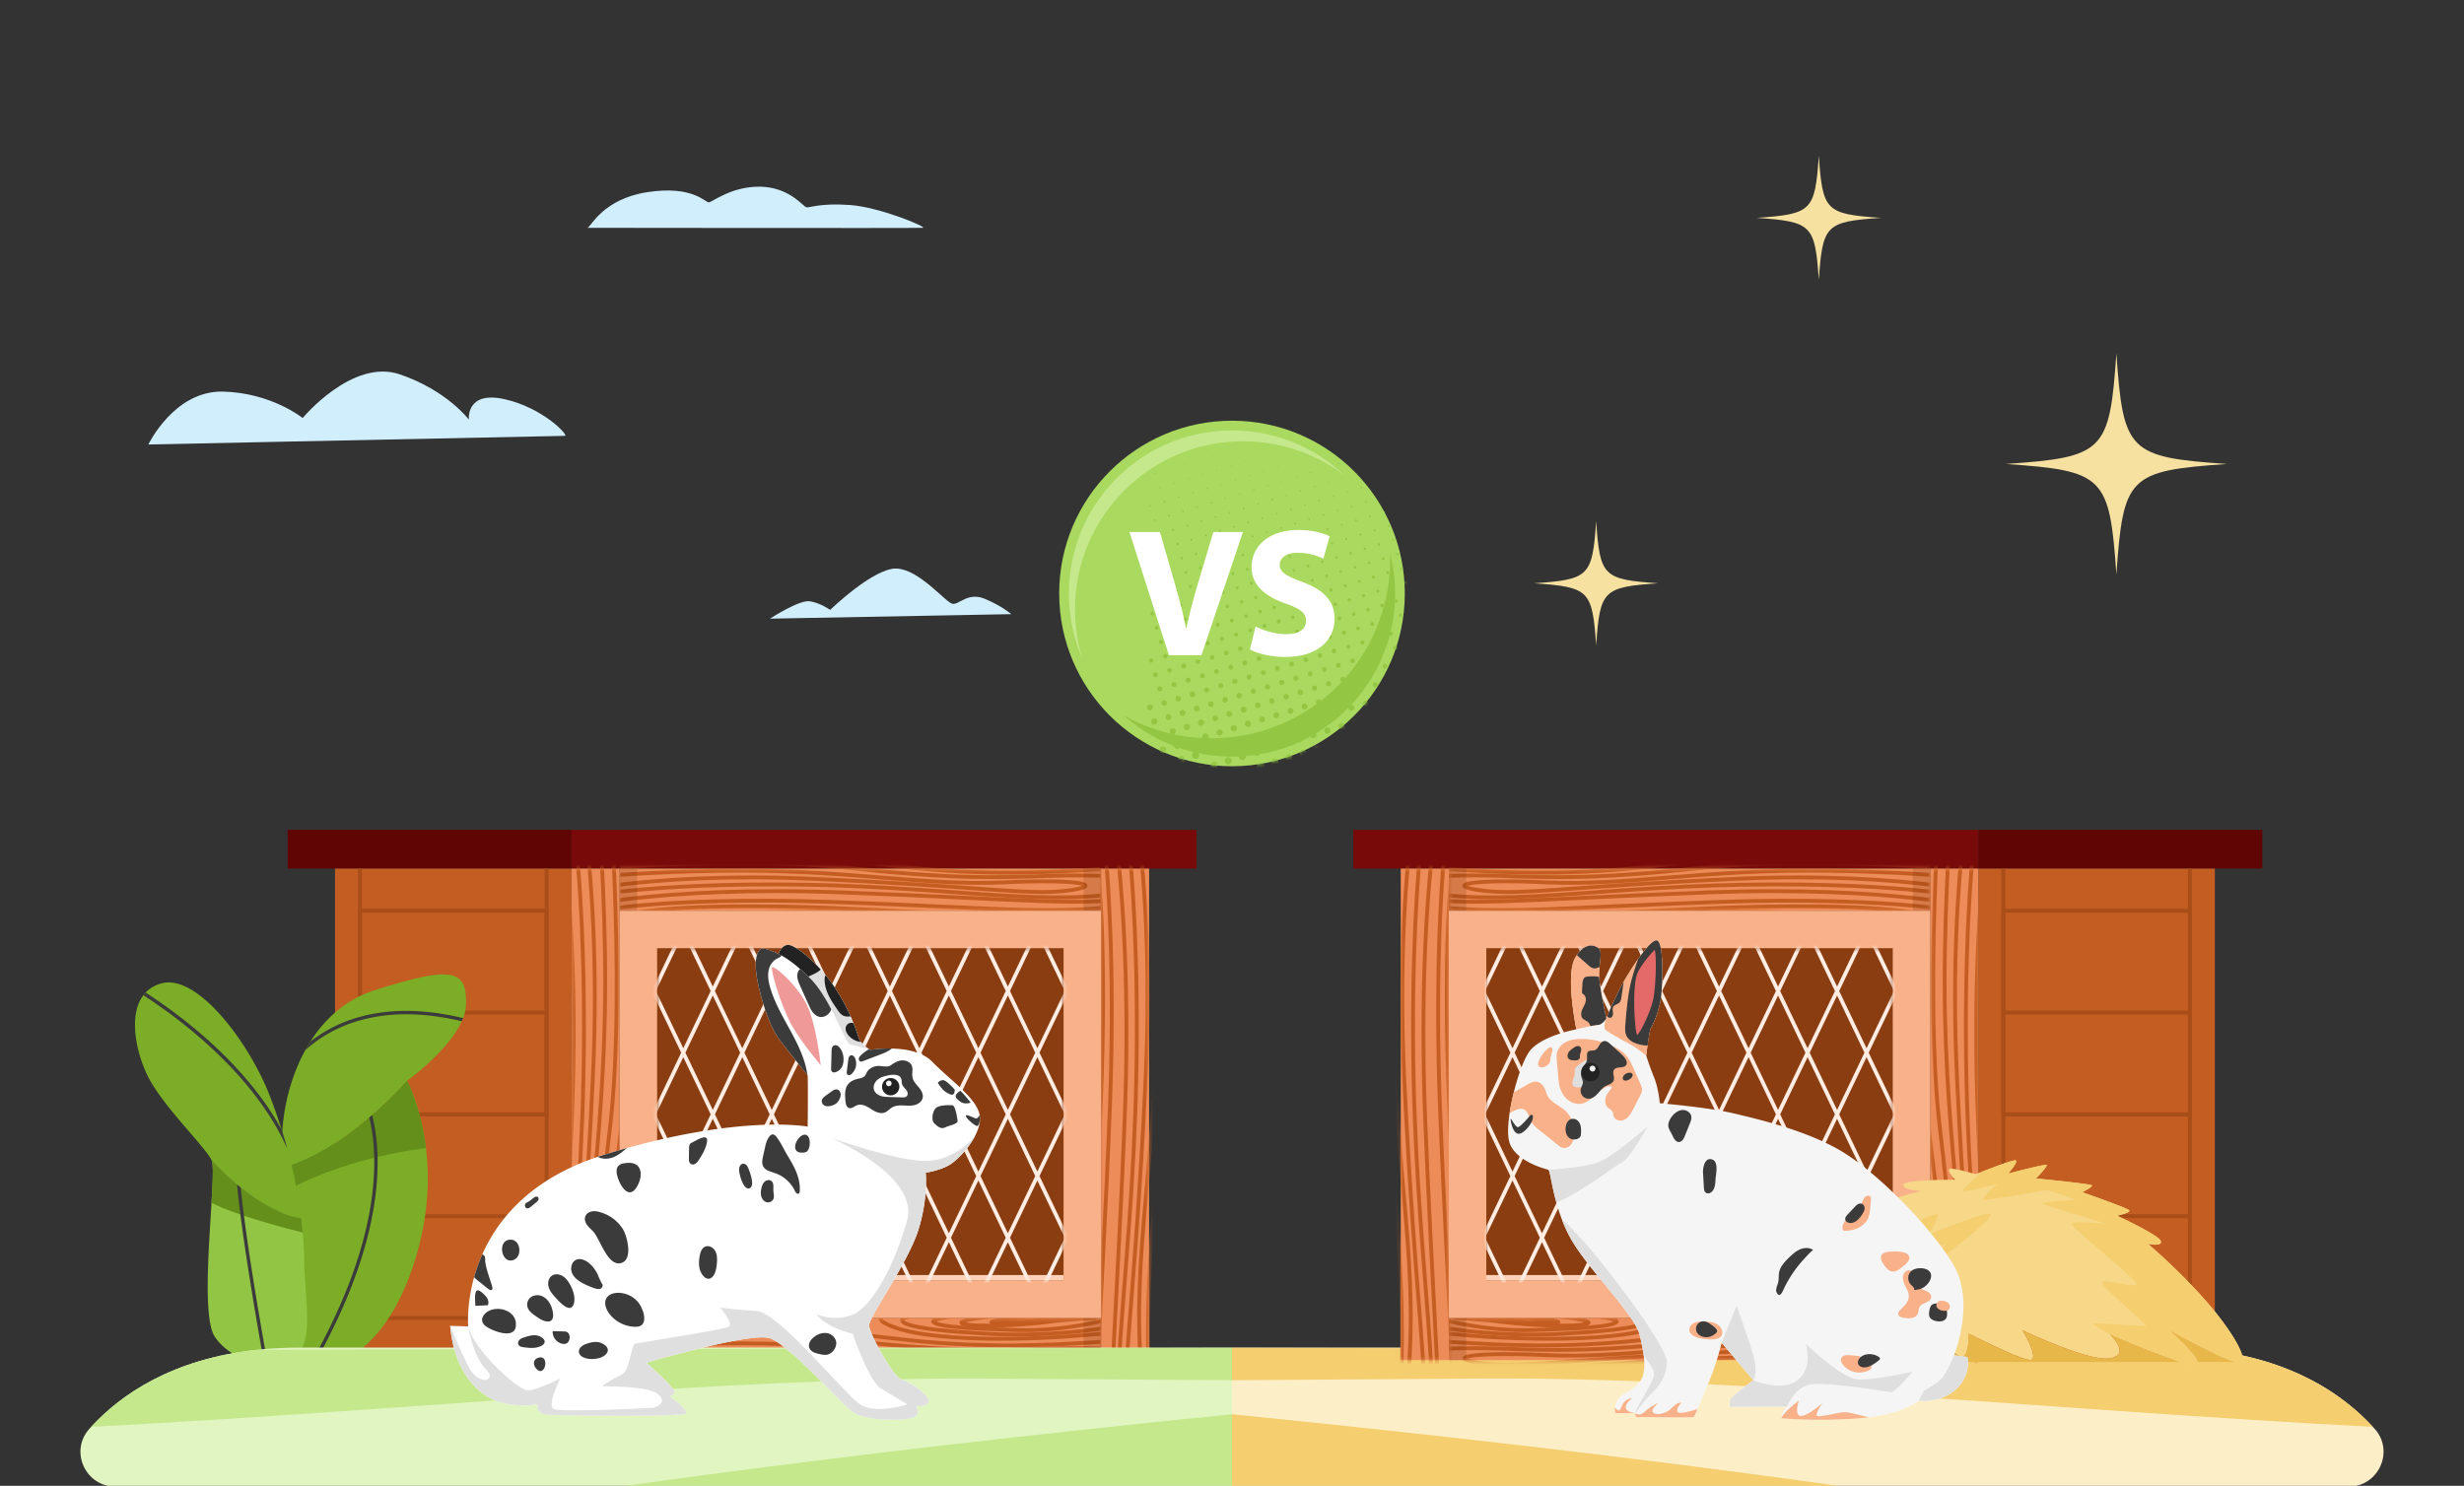 <svg width="640" height="386" fill="none" xmlns="http://www.w3.org/2000/svg">
    <rect width="100%" height="100%" fill="#333333" stroke="none"/>
    <path d="M285.987 236.602H160.943v105.796h125.044V236.602z" fill="#8A3D10" />
    <path d="M148.45 215.588H74.696v10.065h73.754v-10.065z" fill="#610404" />
    <path d="M148.453 225.652h162.356v-10.065H148.453v10.065z" fill="#780A0A" />
    <path d="M148.451 225.656H87.023v127.693h61.428V225.656z" fill="#C35D21" />
    <path d="M285.991 342.396H160.943v10.953h125.048v-10.953z" fill="#ED8C58" />
    <path d="M160.943 353.346h125.048l-125.048.004v-.004z" fill="#ED8C58" />
    <mask id="prefix__a" style="mask-type:luminance" maskUnits="userSpaceOnUse" x="160" y="342" width="126" height="12">
        <path d="M285.993 342.396H160.945v10.953h125.048v-10.953z" fill="#fff" />
    </mask>
    <g mask="url(#prefix__a)" stroke="#C45D21" strokeWidth=".641" stroke-linecap="round" stroke-linejoin="round">
        <path
            d="M145.487 357.004s15.863-4.561 56.99-4.428c41.126.132 66.666 5.67 88.302 2.265 21.637-3.409-1.941-5.034-17.591-4.497-15.65.538-26.372.815-53.402-2.12-27.029-2.94-74.154.456-82.141 1.659" />
        <path
            d="M142.299 355.789s24.9-6.596 68.169-4.702c43.268 1.894 56.26 4.361 66.419 3.14 10.159-1.22 5.265-3.161-16.184-2.184-21.448.977-40.921-3.546-74.095-3.008-33.173.537-50.752 3.767-50.752 3.767" />
        <path
            d="M302.304 349.796s-7.791-1.745-18.228-1.088c-10.436.657-27.831 1.686-48.503-.606-20.672-2.291-27.597-3.741-61.359-2.696s-40.614 3.947-40.614 3.947" />
        <path
            d="M297.44 346.077s-7.24 0-17.105.892c-9.864.892-40.763 2.261-50.5-3.255-9.741-5.517 51.366-4.962 54.413-5.351" />
        <path
            d="M291.824 344.156s-15.842 3.46-35.737 2.329c-19.896-1.13-22.473-2.752-21.586-3.891.888-1.139 26.56-3.345 45.227-2.675" />
        <path
            d="M287.504 342.829s-10.77 3.063-23.07 2.709c-12.305-.354-20.911-.798-22.05-2.167-1.135-1.374 22.869-3.648 37.917-2.838" />
        <path
            d="M284.397 342.393s-7.318.299-12.544 1.05c-5.227.751-19.286 1.519-21.948.358-2.658-1.16 18.594-3.426 32.704-2.696" />
        <path
            d="M281.585 341.768c-.507-.008-22.272 2.603-23.995 1.784-1.724-.819 21.977-2.325 21.977-2.325M167.856 338.005s10.304.734 14.294 2.65c3.985 1.915 7.646 4.01 21.768 3.72 14.123-.29 21.91-4.68 31.706-5.777 9.792-1.096 25.22-1.416 25.22-1.416" />
        <path
            d="M238.153 336.49s-8.943.09-17.331 2.752c-8.393 2.663-13.845 3.955-21.508 3.362-7.667-.593-14.622-4.574-20.327-5.448" />
    </g>
    <path d="M285.991 225.65H160.943v10.949h125.048V225.65z" fill="#ED8C58" />
    <mask id="prefix__b" style="mask-type:luminance" maskUnits="userSpaceOnUse" x="160" y="225" width="126" height="12">
        <path d="M285.993 225.65H160.945v10.949h125.048V225.65z" fill="#fff" />
    </mask>
    <g mask="url(#prefix__b)" stroke="#C45D21" strokeWidth=".641" stroke-linecap="round" stroke-linejoin="round">
        <path
            d="M261.687 246.343s-20.612-4.113-54.796-3.878c-34.185.235-46.524 2.078-56.158-1.886-9.634-3.964 23.59-7.684 64.405-6.293s58.163 3.558 76.74.921" />
        <path
            d="M279.992 243.393s-51.669-4.425-69.376-4.455c-17.707-.025-39.155 1.967-43.763.781-4.608-1.186 24.123-2.978 44.493-2.807 20.369.166 56.422 3.498 67.319 2.555" />
        <path
            d="M261.945 244.233s-29.867-4.347-61.487-3.127c-31.616 1.22-38.498.708-40-1.468-1.877-2.722 15.424-4.663 44.156-4.087 28.727.572 61.623 3.823 79.262 1.954" />
        <path d="M146.176 236.261c.435.004 24.29-6.221 72.337-4.429 48.051 1.788 65.391 3.964 77.171.904" />
        <path
            d="M145.486 234.192s15.863-4.561 56.99-4.429c41.126.132 66.666 5.671 88.302 2.266 21.637-3.409-1.941-5.035-17.591-4.497-15.65.537-26.372.815-53.402-2.121-27.029-2.94-74.154.457-82.141 1.66" />
        <path
            d="M142.298 232.978s24.9-6.596 68.169-4.701c43.268 1.894 56.26 4.36 66.419 3.14 10.159-1.22 5.265-3.162-16.184-2.185-21.448.977-40.921-3.545-74.095-3.008-33.173.538-50.752 3.768-50.752 3.768" />
        <path
            d="M302.303 226.984s-7.791-1.745-18.228-1.088c-10.436.657-27.831 1.685-48.503-.606s-27.597-3.742-61.359-2.697c-33.762 1.046-40.614 3.947-40.614 3.947" />
        <path
            d="M140.08 226.493s14.302-2.299 23.864-2.427c9.561-.128 9.672-2.531 2.146-2.774-7.527-.247-16.952.47-22.652-.661" />
        <path
            d="M139.346 227.158s15.266-2.129 25.698-2.504c10.432-.376 13.431-.662 14.425-2.317.995-1.656-8.26-2.483-15.411-2.172-7.151.312-10.577.295-14.327-.661" />
    </g>
    <path opacity=".2"
        d="M285.985 225.652h-4.531v10.949h4.531v-10.949zM165.475 225.652h-4.532v10.949h4.532v-10.949zM285.985 342.398h-4.531v10.949h4.531v-10.949zM165.475 342.398h-4.532v10.949h4.532v-10.949z"
        fill="#77340D" />
    <path d="M160.942 225.65h-12.493v127.693h12.493V225.65z" fill="#ED8C58" />
    <mask id="prefix__c" style="mask-type:luminance" maskUnits="userSpaceOnUse" x="148" y="225" width="13" height="129">
        <path d="M160.94 225.65h-12.493v127.693h12.493V225.65z" fill="#fff" />
    </mask>
    <g mask="url(#prefix__c)" stroke="#C45D21" strokeWidth=".641" stroke-linecap="round" stroke-linejoin="round">
        <path d="M141.671 190.607c-.009.606 9.579 33.95 6.822 101.108-2.752 67.157-6.105 91.396-1.391 107.861" />
        <path
            d="M144.857 189.645s7.028 22.17 6.823 79.65c-.201 57.481-8.734 93.176-3.486 123.413 5.248 30.238 7.757-2.713 6.925-24.588-.828-21.871-1.259-36.856 3.268-74.637 4.527-37.781-.7-103.642-2.556-114.803" />
        <path
            d="M146.727 185.191s10.154 34.798 7.24 95.274c-2.914 60.476-6.716 78.635-4.834 92.83 1.882 14.2 4.868 7.36 3.362-22.618-1.502-29.977 5.461-57.198 4.634-103.56-.828-46.366-5.799-70.933-5.799-70.933" />
        <path
            d="M155.96 408.818s2.684-10.888 1.677-25.476c-1.011-14.588-2.599-38.903.93-67.793 3.528-28.889 5.764-38.571 4.156-85.756-1.609-47.185-6.08-56.768-6.08-56.768" />
        <path
            d="M161.685 402.026s.004-10.121-1.378-23.906c-1.382-13.786-3.482-56.973 5.009-70.584 8.495-13.61 7.642 71.791 8.239 76.049" />
        <path
            d="M164.651 394.179s-5.333-22.144-3.588-49.949c1.745-27.806 4.236-31.412 5.99-30.17 1.754 1.242 5.154 37.12 4.117 63.215M160.458 182.092s3.541 19.989 3.738 33.352c.2 13.364 3.895 13.521 4.275 3 .38-10.518-.721-23.693 1.015-31.663" />
        <path
            d="M159.44 181.064s3.277 21.338 3.853 35.922c.576 14.583 1.02 18.773 3.571 20.16 2.552 1.386 3.823-11.546 3.35-21.539-.478-9.992-.453-14.784 1.015-20.023" />
    </g>
    <path d="M285.985 225.65h.005V353.343h12.488V225.65h-12.493z" fill="#ED8C58" />
    <mask id="prefix__d" style="mask-type:luminance" maskUnits="userSpaceOnUse" x="285" y="225" width="14" height="129">
        <path d="M285.984 225.65h.005V353.343h12.488V225.65h-12.493z" fill="#fff" />
    </mask>
    <g mask="url(#prefix__d)" stroke="#C45D21" strokeWidth=".641" stroke-linecap="round" stroke-linejoin="round">
        <path
            d="M269.734 352.057s6.336-28.813 5.974-76.587c-.367-47.774-3.2-65.024 2.905-78.49 6.106-13.465 11.836 32.973 9.694 90.018-2.142 57.046-5.482 81.293-1.421 107.26" />
        <path
            d="M272.989 352.418s6.699-41.745 4.817-85.939c-1.881-44.19-1.088-53.807 2.257-55.906 4.19-2.624 7.181 21.559 6.298 61.713-.883 40.153-5.892 86.131-3.012 110.78" />
        <path d="M285.265 190.607c-.009.606 9.578 33.95 6.822 101.108-2.752 67.157-6.106 91.396-1.391 107.861" />
        <path
            d="M288.452 189.645s7.027 22.17 6.823 79.65c-.201 57.481-8.734 93.176-3.486 123.413 5.248 30.238 7.756-2.713 6.924-24.588-.827-21.871-1.258-36.856 3.269-74.637s-.7-103.642-2.556-114.803" />
        <path
            d="M290.32 185.191s10.155 34.798 7.241 95.274c-2.914 60.476-6.716 78.635-4.834 92.83 1.881 14.2 4.868 7.36 3.362-22.618-1.502-29.977 5.461-57.198 4.633-103.56-.827-46.366-5.798-70.933-5.798-70.933" />
        <path
            d="M299.554 408.818s2.683-10.888 1.677-25.476c-1.012-14.588-2.599-38.903.93-67.793 3.528-28.889 5.764-38.571 4.155-85.756-1.608-47.185-6.08-56.768-6.08-56.768" />
    </g>
    <path d="M141.969 236.602H93.504v26.449h48.465v-26.449zM141.969 263.051H93.504V289.5h48.465v-26.449z"
        stroke="#A94E19" strokeWidth="1.709" strokeMiterlimit="10" />
    <path
        d="M141.969 289.498H93.504v26.449h48.465v-26.449zM141.969 315.949H93.504v26.449h48.465v-26.449zM93.504 353.344V225.66M141.974 353.344V225.66"
        stroke="#A94E19" strokeWidth="1.709" strokeMiterlimit="10" />
    <path d="M160.947 236.602v105.796H285.99V236.602H160.947zm115.307 96.059H170.68v-86.327h105.574v86.327z"
        fill="#F8B189" />
    <path d="M276.254 331.238H170.68v1.43h105.574v-1.43z" fill="#FFD1B8" />
    <mask id="prefix__e" style="mask-type:luminance" maskUnits="userSpaceOnUse" x="170" y="246" width="107" height="87">
        <path d="M170.681 246.334v86.327h105.574v-86.327H170.681z" fill="#fff" />
    </mask>
    <g mask="url(#prefix__e)" stroke="#FFEDE4" strokeWidth=".214" strokeMiterlimit="10">
        <path
            d="M271.029 244.738l42.825 89.523M255.703 244.738l42.82 89.523M240.373 244.738l42.825 89.523M225.043 244.738l42.824 89.523M209.717 244.738l42.824 89.523M194.388 244.738l42.824 89.523M179.057 244.738l42.824 89.523M163.73 244.738l42.825 89.523M148.4 244.738l42.825 89.523M133.07 244.738l42.825 89.523M175.895 244.738l-42.825 89.523M191.225 244.738L148.4 334.261M206.555 244.738l-42.825 89.523M221.881 244.738l-42.824 89.523M237.212 244.738l-42.824 89.523M252.541 244.738l-42.824 89.523M267.867 244.738l-42.824 89.523M283.198 244.738l-42.825 89.523M298.523 244.738l-42.82 89.523M313.854 244.738l-42.825 89.523" />
    </g>
    <path
        d="M121.045 260.933c-.03 1.169-.307 2.36-.772 3.558-.102.274-.218.542-.337.815-3.52 7.813-14.195 15.484-14.195 15.484-14.908 16.235-26.697 21.06-31.92 22.481-.05-.435-.11-.862-.178-1.288-1.195-7.36.196-19.256 5.636-29.129a40.7 40.7 0 011.344-2.278c3.819-5.978 9.271-10.961 16.721-13.329 20.25-6.439 23.94-5.338 23.701 3.686z"
        fill="#7BAD26" />
    <path
        d="M109.116 322.549c-5.965 24.491-19.15 33.28-26.842 31.868 0 0-.222-.034-.597-.128-.013-.004-.022-.004-.034-.009a11.065 11.065 0 01-.832-.243h-.005c-2.756-.896-8.541-3.703-9.672-11.712-1.212-8.589 2.534-21.508 2.901-32.785.077-2.163.022-4.262-.213-6.268 4.01-1.092 11.9-4.194 22.101-12.932.248-.213.495-.426.743-.648 2.862-2.501 5.896-5.445 9.075-8.905v.009c.136.247 3.597 6.809 4.889 17.442.811 6.681.764 14.967-1.514 24.307v.004z"
        fill="#7BAD26" />
    <path
        d="M74.03 309.542c.078-2.163.022-4.263-.213-6.268 5.223-1.421 17.012-6.251 31.919-22.481v.009c.137.247 3.597 6.809 4.89 17.442-9.062 1.199-23.625 4.138-36.6 11.302l.005-.004z"
        fill="#638F1A" />
    <path
        d="M120.273 264.492c-.102.273-.217.542-.337.815-18.235-4.344-30.033-.094-36.945 4.625a34.876 34.876 0 00-3.712 2.923c.423-.773.87-1.532 1.344-2.279.593-.465 1.22-.926 1.878-1.374 7.082-4.825 19.153-9.19 37.777-4.71h-.005zM97.953 306.026c-.9 14.477-6.374 30.716-16.281 48.26-.235-.055-.525-.14-.866-.251 9.903-17.498 15.377-33.669 16.273-48.069.354-5.7-.034-10.935-1.156-15.624.247-.213.494-.427.742-.649 1.229 4.89 1.66 10.364 1.288 16.329v.004z"
        fill="#3B3B3B" />
    <path
        d="M78.25 316.461c-11.2-1.425-23.253-14.963-23.253-14.963-1.489-3.375-12.95-14.361-16.717-22.135-2.965-6.114-4.953-15.676-1.045-20.813.18-.239.376-.465.58-.687 1.003-1.058 2.317-1.877 3.994-2.359 9.498-2.744 22.997 15.62 28.177 28.966a142.355 142.355 0 013.174 9.028 135.981 135.981 0 011.46 4.915c1.634 5.906 2.884 11.973 3.63 18.053v-.005z"
        fill="#7BAD26" />
    <path
        d="M69.653 354.554h-.094c-.12.004-.239.004-.358.004 0 0-.167-.012-.465-.047a3.554 3.554 0 00-.081-.012c-2.018-.278-9.127-1.622-12.873-7.241-3.008-4.51-1.566-22.694-.84-34.812.337-5.585.524-9.881.05-10.948 0 0 2.633 2.957 6.584 6.259.312.256.632.521.956.785 4.399 3.529 10.159 7.215 15.714 7.923.158 1.251.29 2.501.397 3.751.209 2.347.329 4.693.371 7.027.235 14.366 4.386 27.115-9.36 27.311z"
        fill="#91C543" />
    <path
        d="M54.945 312.446c.337-5.585.525-9.881.051-10.948 0 0 12.054 13.538 23.254 14.963.158 1.25.29 2.501.397 3.751-5.816-1.477-18.411-4.852-23.702-7.77v.004z"
        fill="#638F1A" />
    <path
        d="M74.625 298.41c-8.713-19.588-28.284-33.971-37.385-39.864.18-.239.376-.465.58-.687a132.842 132.842 0 0114.447 10.787c6.874 5.913 15.211 14.455 20.903 24.849a135.384 135.384 0 011.459 4.915h-.004zM69.564 354.555c-.12.004-.239.004-.358.004 0 0-.197-.013-.547-.06-1.92-10.667-5.875-33.532-7.078-46.741.311.256.631.52.956.785 1.288 13.355 5.167 35.673 7.023 46.016l.004-.004z"
        fill="#3B3B3B" />
    <path
        d="M319.998 350.09v36.109h290.053c7.769 0 11.946-9.208 6.754-14.993-.158-.175-.316-.35-.482-.525-7.791-8.457-21.129-17.669-43.094-20.019a103.585 103.585 0 00-11.055-.572h-242.18.004z"
        fill="#FCEFC7" />
    <path
        d="M319.998 350.155v8.409c18.944-.132 40.35-.273 63.667-.414h.047c.491 0 .977 0 1.459-.017h.017c66.083-.384 147.282 8.188 231.134 12.549-7.791-8.457-21.128-17.669-43.093-20.02l-133.248-.268h-.009l-6.033-.017h-.008l-113.933-.227v.005zM319.998 367.408v18.791h158.84c-55.232-7.813-112.978-14.2-158.84-18.791z"
        fill="#F5CE70" />
    <path d="M501.36 236.602H376.316v105.796H501.36V236.602z" fill="#8A3D10" />
    <path d="M513.856 225.652h73.753v-10.065h-73.753v10.065z" fill="#610404" />
    <path d="M513.851 215.588H351.496v10.065h162.355v-10.065z" fill="#780A0A" />
    <path d="M575.283 225.656h-61.428v127.693h61.428V225.656z" fill="#C35D21" />
    <path d="M501.364 342.396H376.316v10.953h125.048v-10.953z" fill="#ED8C58" />
    <path d="M501.364 353.346H376.316l125.048.004v-.004z" fill="#ED8C58" />
    <mask id="prefix__f" style="mask-type:luminance" maskUnits="userSpaceOnUse" x="376" y="342" width="126" height="12">
        <path d="M501.364 342.396H376.316v10.953h125.048v-10.953z" fill="#fff" />
    </mask>
    <g mask="url(#prefix__f)" stroke="#C45D21" strokeWidth=".641" stroke-linecap="round" stroke-linejoin="round">
        <path
            d="M516.824 357.004s-15.864-4.561-56.99-4.428c-41.127.132-66.667 5.67-88.303 2.265-21.636-3.409 1.941-5.034 17.591-4.497 15.65.538 26.373.815 53.402-2.12 27.029-2.94 74.155.456 82.142 1.659" />
        <path
            d="M520.011 355.789s-24.9-6.596-68.168-4.702c-43.268 1.894-56.26 4.361-66.419 3.14-10.159-1.22-5.265-3.161 16.183-2.184 21.449.977 40.922-3.546 74.095-3.008 33.173.537 50.752 3.767 50.752 3.767" />
        <path
            d="M360.007 349.796s7.791-1.745 18.227-1.088 27.831 1.686 48.503-.606c20.672-2.291 27.597-3.741 61.359-2.696 33.763 1.045 40.615 3.947 40.615 3.947" />
        <path
            d="M364.87 346.077s7.241 0 17.105.892c9.865.896 40.764 2.261 50.5-3.255 9.741-5.517-51.366-4.962-54.412-5.351" />
        <path
            d="M370.486 344.156s15.842 3.46 35.738 2.329c19.895-1.134 22.472-2.752 21.585-3.891-.887-1.139-26.56-3.345-45.227-2.675" />
        <path
            d="M374.809 342.829s10.769 3.063 23.069 2.709c12.306-.354 20.911-.798 22.051-2.167 1.135-1.374-22.87-3.648-37.918-2.838" />
        <path
            d="M377.914 342.393s7.317.299 12.544 1.05c5.227.751 19.285 1.519 21.948.358 2.662-1.16-18.594-3.426-32.704-2.696" />
        <path
            d="M380.726 341.768c.507-.008 22.272 2.603 23.995 1.784 1.724-.819-21.977-2.325-21.977-2.325M494.454 338.005s-10.304.734-14.294 2.65c-3.985 1.915-7.646 4.01-21.768 3.72-14.123-.29-21.91-4.68-31.706-5.777-9.792-1.096-25.22-1.416-25.22-1.416" />
        <path
            d="M424.156 336.49s8.943.09 17.331 2.752c8.393 2.663 13.846 3.955 21.509 3.362 7.667-.593 14.622-4.574 20.326-5.448" />
    </g>
    <path d="M501.364 225.65H376.316v10.949h125.048V225.65z" fill="#ED8C58" />
    <mask id="prefix__g" style="mask-type:luminance" maskUnits="userSpaceOnUse" x="376" y="225" width="126" height="12">
        <path d="M501.364 225.65H376.316v10.949h125.048V225.65z" fill="#fff" />
    </mask>
    <g mask="url(#prefix__g)" stroke="#C45D21" strokeWidth=".641" stroke-linecap="round" stroke-linejoin="round">
        <path
            d="M400.622 246.343s20.612-4.113 54.796-3.878c34.181.239 46.524 2.078 56.158-1.886 9.634-3.964-23.59-7.684-64.405-6.293s-58.163 3.558-76.74.921" />
        <path
            d="M382.313 243.393s51.67-4.425 69.376-4.455c17.707-.025 39.156 1.967 43.764.781 4.608-1.186-24.124-2.978-44.493-2.807-20.369.166-56.423 3.498-67.32 2.555" />
        <path
            d="M400.365 244.233s29.867-4.347 61.487-3.127c31.616 1.22 38.498.708 40-1.468 1.877-2.722-15.424-4.663-44.156-4.087-28.727.572-61.623 3.823-79.261 1.954" />
        <path d="M516.132 236.261c-.435.004-24.29-6.221-72.337-4.429-48.051 1.788-65.391 3.964-77.171.904" />
        <path
            d="M516.824 234.192s-15.864-4.561-56.99-4.429c-41.127.132-66.667 5.671-88.303 2.266-21.636-3.409 1.941-5.035 17.591-4.497 15.65.537 26.373.815 53.402-2.121 27.029-2.94 74.155.457 82.142 1.66" />
        <path
            d="M520.011 232.976s-24.9-6.596-68.168-4.701c-43.268 1.894-56.26 4.36-66.419 3.14-10.159-1.22-5.265-3.162 16.183-2.185 21.449.977 40.922-3.545 74.095-3.008 33.173.538 50.752 3.768 50.752 3.768" />
        <path
            d="M360.007 226.984s7.791-1.745 18.227-1.088 27.831 1.685 48.503-.606 27.597-3.742 61.359-2.697c33.763 1.046 40.615 3.947 40.615 3.947" />
        <path
            d="M522.226 226.493s-14.302-2.299-23.863-2.427c-9.562-.128-9.673-2.531-2.147-2.774 7.527-.247 16.952.47 22.652-.661" />
        <path
            d="M522.964 227.158s-15.266-2.129-25.698-2.504c-10.432-.376-13.431-.662-14.426-2.317-.994-1.656 8.261-2.483 15.412-2.172 7.151.312 10.577.295 14.327-.661" />
    </g>
    <path opacity=".2"
        d="M380.848 225.652h-4.532v10.949h4.532v-10.949zM501.362 225.652h-4.531v10.949h4.531v-10.949zM380.848 342.398h-4.532v10.949h4.532v-10.949zM501.362 342.398h-4.531v10.949h4.531v-10.949z"
        fill="#77340D" />
    <path d="M501.362 225.65h12.493v127.693h-12.493V225.65z" fill="#ED8C58" />
    <mask id="prefix__h" style="mask-type:luminance" maskUnits="userSpaceOnUse" x="501" y="225" width="13" height="129">
        <path d="M501.362 225.65h12.493v127.693h-12.493V225.65z" fill="#fff" />
    </mask>
    <g mask="url(#prefix__h)" stroke="#C45D21" strokeWidth=".641" stroke-linecap="round" stroke-linejoin="round">
        <path d="M520.629 190.607c.008.606-9.579 33.95-6.823 101.108 2.752 67.157 6.106 91.396 1.391 107.861" />
        <path
            d="M517.443 189.645s-7.028 22.17-6.823 79.65c.201 57.481 8.734 93.176 3.486 123.413-5.248 30.238-7.757-2.713-6.925-24.588.828-21.871 1.259-36.856-3.268-74.637-4.527-37.781.7-103.642 2.556-114.803" />
        <path
            d="M515.573 185.191s-10.154 34.798-7.24 95.274c2.914 60.476 6.715 78.635 4.834 92.83-1.882 14.2-4.868 7.36-3.362-22.618 1.502-29.977-5.462-57.198-4.634-103.56.828-46.366 5.799-70.933 5.799-70.933" />
        <path
            d="M506.34 408.818s-2.684-10.888-1.677-25.476c1.011-14.588 2.598-38.903-.93-67.793-3.529-28.889-5.765-38.571-4.156-85.756 1.608-47.185 6.08-56.768 6.08-56.768" />
        <path
            d="M500.614 402.026s-.004-10.121 1.378-23.906c1.383-13.786 3.482-56.973-5.009-70.584-8.495-13.61-7.642 71.791-8.239 76.049" />
        <path
            d="M497.65 394.179s5.333-22.144 3.588-49.949c-1.745-27.806-4.237-31.412-5.99-30.17-1.754 1.242-5.155 37.12-4.118 63.215M501.843 182.092s-3.542 19.989-3.738 33.352c-.2 13.364-3.895 13.521-4.275 3-.38-10.518.721-23.693-1.016-31.663" />
        <path
            d="M502.859 181.064s-3.277 21.338-3.853 35.922c-.576 14.583-1.019 18.773-3.571 20.16-2.551 1.386-3.823-11.546-3.349-21.539.478-9.992.452-14.784-1.016-20.023" />
    </g>
    <path d="M376.316 225.65V353.343h-12.489V225.65h12.489z" fill="#ED8C58" />
    <mask id="prefix__i" style="mask-type:luminance" maskUnits="userSpaceOnUse" x="363" y="225" width="14" height="129">
        <path d="M376.318 225.65V353.343h-12.489V225.65h12.489z" fill="#fff" />
    </mask>
    <g mask="url(#prefix__i)" stroke="#C45D21" strokeWidth=".641" stroke-linecap="round" stroke-linejoin="round">
        <path
            d="M392.572 352.057s-6.336-28.813-5.973-76.587c.366-47.774 3.2-65.024-2.906-78.49-6.106-13.465-11.836 32.973-9.694 90.018 2.142 57.046 5.483 81.293 1.421 107.26" />
        <path
            d="M389.316 352.418s-6.699-41.745-4.817-85.939c1.882-44.19 1.088-53.807-2.257-55.906-4.19-2.624-7.181 21.559-6.298 61.713.883 40.153 5.893 86.131 3.013 110.78" />
        <path d="M377.041 190.607c.008.606-9.579 33.95-6.822 101.108 2.752 67.157 6.105 91.396 1.391 107.861" />
        <path
            d="M373.855 189.645s-7.027 22.17-6.823 79.65c.201 57.481 8.734 93.176 3.486 123.413-5.248 30.238-7.757-2.713-6.925-24.588.828-21.871 1.259-36.856-3.268-74.637-4.527-37.781.7-103.642 2.556-114.803" />
        <path
            d="M371.985 185.191s-10.154 34.798-7.24 95.274c2.914 60.476 6.716 78.635 4.834 92.83-1.882 14.2-4.868 7.36-3.362-22.618 1.502-29.977-5.461-57.198-4.634-103.56.828-46.366 5.799-70.933 5.799-70.933" />
        <path
            d="M362.752 408.818s-2.684-10.888-1.677-25.476c1.011-14.588 2.598-38.903-.93-67.793-3.529-28.889-5.765-38.571-4.156-85.756s6.08-56.768 6.08-56.768" />
    </g>
    <path d="M568.798 236.602h-48.465v26.449h48.465v-26.449zM568.798 263.051h-48.465V289.5h48.465v-26.449z"
        stroke="#A94E19" strokeWidth="1.709" strokeMiterlimit="10" />
    <path
        d="M568.798 289.498h-48.465v26.449h48.465v-26.449zM568.798 315.949h-48.465v26.449h48.465v-26.449zM568.803 353.344V225.66M520.333 353.344V225.66"
        stroke="#A94E19" strokeWidth="1.709" strokeMiterlimit="10" />
    <path d="M376.316 236.602v105.796H501.36V236.602H376.316zm9.737 9.732h105.574v86.327H386.053v-86.327z"
        fill="#F8B189" />
    <path d="M491.626 331.238H386.052v1.43h105.574v-1.43z" fill="#FFD1B8" />
    <mask id="prefix__j" style="mask-type:luminance" maskUnits="userSpaceOnUse" x="386" y="246" width="106" height="87">
        <path d="M386.053 246.334v86.327h105.574v-86.327H386.053z" fill="#fff" />
    </mask>
    <g mask="url(#prefix__j)" stroke="#FFEDE4" strokeWidth=".214" strokeMiterlimit="10">
        <path
            d="M391.276 244.742l-42.825 89.523M406.601 244.742l-42.825 89.523M421.931 244.742l-42.825 89.523M437.261 244.742l-42.824 89.523M452.587 244.742l-42.824 89.523M467.917 244.742l-42.824 89.523M483.247 244.742l-42.824 89.523M498.574 244.742l-42.825 89.523M513.903 244.742l-42.825 89.523M529.229 244.742l-42.82 89.523M486.409 244.742l42.82 89.523M471.078 244.742l42.825 89.523M455.749 244.742l42.825 89.523M440.423 244.742l42.824 89.523M425.093 244.742l42.824 89.523M409.763 244.742l42.824 89.523M394.437 244.742l42.824 89.523M379.106 244.742l42.825 89.523M363.776 244.742l42.825 89.523M348.451 244.742l42.825 89.523" />
    </g>
    <path
        d="M320 350.09v36.109H29.948c-7.77 0-11.947-9.208-6.754-14.993.158-.175.316-.35.482-.525 7.79-8.457 21.128-17.669 43.093-20.019 3.47-.372 7.147-.572 11.055-.572h242.18H320z"
        fill="#E0F5C0" />
    <path
        d="M320 350.155v8.409c-18.944-.132-40.35-.273-63.667-.414h-.047c-.491 0-.977 0-1.459-.017h-.017c-66.082-.384-147.281 8.188-231.134 12.549 7.79-8.457 21.128-17.669 43.093-20.02l133.248-.268h.009l6.033-.017h.008L320 350.15v.005zM320 367.408v18.791H161.16c55.232-7.813 112.977-14.2 158.84-18.791z"
        fill="#C5E88D" />
    <path
        d="M581.585 353.991c-.23 0-.537-.051-.9-.141-4.164-1.062-16.205-7.667-17.02-8.111.576.512 6.998 6.11 7.155 8.111.035.397-.179.661-.742.7-.7.059-1.988-.222-3.61-.7-.204-.06-.413-.124-.627-.188-.264-.081-.546-.175-.823-.264-.167-.06-.337-.115-.512-.175-.231-.073-.47-.158-.7-.239a53.189 53.189 0 01-1.459-.512c-.717-.265-1.459-.538-2.202-.815-.025-.009-.051-.017-.072-.034-.717-.273-1.442-.551-2.159-.832-.043-.017-.09-.034-.141-.06-.7-.273-1.395-.55-2.069-.823-.666-.273-1.31-.538-1.929-.79-.23-.089-.452-.183-.665-.273-.043-.017-.09-.042-.141-.06-.282-.123-.546-.23-.807-.337a31.57 31.57 0 01-.874-.371.316.316 0 01-.09-.034c-.06-.026-.124-.051-.179-.081-.273-.107-.529-.222-.768-.32-.124-.051-.239-.098-.354-.149a14.316 14.316 0 00-.512-.222c-.141-.06-.273-.115-.389-.167-.098-.051-.179-.081-.264-.115a19.384 19.384 0 01-.546-.239l-.051-.025c-.017-.009-.035-.009-.052-.017-.008 0-.017-.009-.025-.009.06.06.38.363.776.806.239.274.495.594.743.948.089.132.179.273.273.414.06.081.106.166.158.256.042.064.072.14.115.213.034.064.064.141.098.213.141.29.239.576.29.866l.026.124c.008.098.017.188.017.29 0 .913-.627 1.707-2.496 2.035-5.53.965-22.23-7.057-22.724-7.287.179.311 4.565 7.706 1.962 7.706-2.602 0-16-6.874-16-6.874s.282 5.192-1.399 6.033c-1.681.841-6.733-6.174-6.733-6.174s-.009 0-.017.009c-.529.196-17.69 6.724-18.991 6.66-1.301-.073 1.408-4.74 1.54-4.979-.345.175-8.499 4.288-12.348 4.906-3.933.636-5.474-.635-5.474-.635s-2.334 1.263-4.13 1.617c-.444.098-.866.132-1.203.072a1.472 1.472 0 01-.256-.072c-1.344-.546-.666-3.362-.666-3.362s-2.176 3.166-2.76 3.362a.138.138 0 01-.081 0c-.337-.124-1.647-.841 1.186-7.236.666-1.511 1.566-3.337 2.76-5.547 5.184-9.604 16.124-15.663 19.708-17.459.009 0 .009-.009.017-.009.504-.247.858-.414 1.029-.495-.683.265-4.237 1.609-5.573.725-.141-.098-.175-.247-.098-.443.61-1.788 8.943-7.254 9.481-7.608-.32.107-4.079 1.434-3.414-.652.7-2.176 15.258-5.731 15.258-5.731s-4.527-.059-4.787-1.531c-.265-1.468 13.517-1.37 13.517-1.37s-2.317-2.308-1.524-2.786c.79-.469 6.315 1.263 6.891 1.318 0 0 .661-.264 1.647-.653 2.671-1.045 7.74-2.982 8.563-2.926 1.122.064-1.83 3.439-1.83 3.439s9.544-2.531 9.967-2.249c.422.282-2.735 3.511-2.735 3.511s14.31 1.4 14.523 1.822c.205.423-2.53 1.758-2.53 1.758s11.721 4.071 12.207 4.698c.495.635-3.157 1.399-3.157 1.399s10.948 5.052 11.366 6.596c.423 1.549-3.37.7-3.37.7s7.573 6.315 14.878 14.597c7.296 8.277 11.78 16.273 8.836 16.273l-.009.004z"
        fill="#F7D889" />
    <path
        d="M566.468 353.851H463.735c1.797-.354 4.131-1.617 4.131-1.617s1.54 1.271 5.474.635c3.848-.618 12.002-4.731 12.347-4.906-.132.239-2.846 4.906-1.54 4.979 1.327.064 19.008-6.669 19.008-6.669s5.052 7.015 6.733 6.174c1.681-.84 1.399-6.033 1.399-6.033s13.329 6.874 16 6.874c2.671 0-1.779-7.395-1.962-7.706.495.23 17.194 8.252 22.724 7.287 1.873-.328 2.496-1.122 2.496-2.035 0-.098-.009-.187-.017-.29l-.026-.124a3.272 3.272 0 00-.29-.866 1.553 1.553 0 00-.098-.213c-.043-.073-.073-.149-.115-.213-.051-.081-.098-.175-.158-.256a4.285 4.285 0 00-.273-.414c-.653-.939-1.425-1.664-1.515-1.758.009 0 .017.008.026.008.025.009.06.026.098.043.115.06.299.132.546.239.081.043.166.073.265.115.115.051.247.107.388.167.158.064.328.14.512.221.115.052.23.099.354.15.239.098.495.213.768.32.06.034.124.06.179.081.034.017.06.025.09.034.281.124.567.247.874.371.265.107.53.214.807.337.051.017.098.043.141.06.213.09.435.179.665.273a216.478 216.478 0 003.998 1.613c.051.026.098.043.141.06.717.281 1.442.559 2.159.832.025.017.051.025.072.034.743.281 1.485.55 2.202.815.495.183.99.354 1.459.512.239.081.47.166.7.239.175.059.346.115.512.175.282.089.559.179.823.264.214.064.423.132.628.188h.008zM580.689 353.849h-9.869c-.158-2.001-6.579-7.599-7.155-8.111.815.444 12.86 7.049 17.02 8.111h.004zM462.277 353.85h-3.43c.584-.196 2.76-3.362 2.76-3.362s-.674 2.821.666 3.362h.004z"
        fill="#E7B749" />
    <path d="M482.441 323.596c.504-.247.858-.413 1.029-.494-.197.149-.551.311-1.029.494z" fill="#F5CE70" />
    <path
        d="M501.82 327.999c-.743-.576 3.537-4.651 3.784-4.89-.414.158-14.813 5.884-15.778 4.89-.921-.956 3.938-4.459 4.51-4.864-.892.469-13.38 7.121-14.187 6.438-.849-.7 3.324-6.472 3.324-6.472-.682.264-4.237 1.608-5.572.725-.141-.098-.175-.247-.098-.444 6.101-3.255 15.309-8.094 16.098-8.047 1.169.064-6.712 6.545-6.942 6.725.461-.205 15.373-6.865 16.196-6.725.815.141-1.877 5.052-2.026 5.325.422-.166 14.6-6.016 15.919-5.261 1.335.777-14.452 13.189-15.224 12.596l-.004.004zM503.139 346.281c-.529.196-17.69 6.724-18.991 6.66-1.301-.073 1.408-4.74 1.54-4.979-.345.175-8.499 4.288-12.347 4.906-3.934.636-5.474-.635-5.474-.635s-2.334 1.262-4.131 1.617c-.443.098-.866.132-1.203.072a1.595 1.595 0 01-.256-.072c-1.344-.547-.665-3.363-.665-3.363s-2.176 3.166-2.761 3.363a.138.138 0 01-.081 0c-.337-.124-1.647-.841 1.186-7.237 4.873-1.698 12.058-4.13 12.472-3.848.635.426-7.156 7.518-6.456 7.722.708.205 26.099-10.666 26.872-10.03.776.627-5.052 7.714-4.352 7.714.699 0 14.054-1.814 14.647-1.886v-.004z"
        fill="#F5CE70" />
    <path
        d="M581.586 353.99c-.23 0-.537-.051-.9-.141-4.164-1.062-16.205-7.667-17.02-8.111.576.512 6.997 6.11 7.155 8.111.034.397-.179.662-.742.7-.7.06-1.988-.222-3.61-.7-.204-.059-.414-.123-.627-.187-.264-.081-.546-.175-.823-.265-.167-.06-.337-.115-.512-.175-.231-.072-.47-.158-.7-.239a50.037 50.037 0 01-1.459-.512c-.717-.264-1.459-.537-2.202-.815a.216.216 0 01-.072-.034c-.717-.273-1.443-.55-2.159-.832-.043-.017-.09-.034-.141-.06-.7-.273-1.395-.55-2.069-.823-.666-.273-1.31-.538-1.929-.789-.23-.09-.452-.184-.666-.274-.042-.017-.089-.042-.14-.059-.282-.124-.547-.231-.807-.337a34.9 34.9 0 01-.874-.372.305.305 0 01-.09-.034c-.06-.025-.124-.051-.179-.081-.273-.106-.529-.222-.768-.32-.124-.051-.239-.098-.354-.149a16.08 16.08 0 00-.512-.222c-.141-.06-.273-.115-.389-.166-.098-.051-.179-.081-.264-.115-.248-.107-.427-.184-.546-.239l-.052-.026c-.46-.265-4.194-2.372-4.296-2.769-.107-.422 12.523.636 13.47.529.947-.107-11.994-10.419-11.26-11.366.742-.948 8.845 1.689 8.845.422 0-1.267-16.841-14.515-16.734-15.569.107-1.054 9.05 0 9.05 0s-15.787-4.74-16.559-5.227c-.768-.495 8.418-1.045 8.418-1.045s-6.379-2.53-7.574-2.466c-1.186.072-14.451 2.598-15.991 2.457-1.502-.14 3.042-3.857 3.29-4.057-.363.081-8.632 2.15-8.969 1.741-.179-.214 2.449-2.671 5.043-4.997 2.671-1.045 7.74-2.982 8.563-2.927 1.123.064-1.83 3.439-1.83 3.439s9.545-2.53 9.967-2.248c.422.281-2.735 3.511-2.735 3.511s14.31 1.4 14.524 1.822c.205.423-2.53 1.758-2.53 1.758s11.72 4.07 12.207 4.698c.495.635-3.158 1.399-3.158 1.399s10.949 5.052 11.367 6.596c.422 1.549-3.371.7-3.371.7s7.573 6.315 14.878 14.596c7.296 8.278 11.78 16.273 8.836 16.273v-.004z"
        fill="#F5CE70" />
    <path
        d="M319.999 199.066c24.789 0 44.885-20.096 44.885-44.886 0-24.789-20.096-44.885-44.885-44.885-24.79 0-44.886 20.096-44.886 44.885 0 24.79 20.096 44.886 44.886 44.886z"
        fill="#A9D95E" />
    <mask id="prefix__k" style="mask-type:luminance" maskUnits="userSpaceOnUse" x="275" y="109" width="90" height="91">
        <path
            d="M319.998 199.068c24.789 0 44.885-20.096 44.885-44.886 0-24.789-20.096-44.885-44.885-44.885-24.79 0-44.886 20.096-44.886 44.885 0 24.79 20.096 44.886 44.886 44.886z"
            fill="#fff" />
    </mask>
    <g mask="url(#prefix__k)" fill="#92C643">
        <path
            d="M304.19 109.68s-.021-.008-.021-.02c0-.013.008-.021.021-.021.012 0 .021.008.021.021 0 .012-.009.02-.021.02zM300.512 110.838a.055.055 0 01-.055-.055c0-.029.025-.051.055-.051s.051.026.051.051c0 .025-.026.055-.051.055zM316.353 109.985s-.021-.008-.021-.021c0-.012.008-.021.021-.021.013 0 .021.009.021.021 0 .013-.008.021-.021.021zM312.673 111.143c-.03 0-.051-.026-.051-.055 0-.03.025-.051.051-.051.025 0 .055.025.055.051 0 .025-.026.055-.055.055zM308.995 112.266a.057.057 0 01-.055-.055c0-.03.026-.051.055-.051.03 0 .051.026.051.051 0 .025-.025.055-.051.055zM305.316 113.397c-.029 0-.05-.026-.05-.055 0-.03.025-.051.05-.051.026 0 .055.025.055.051 0 .025-.025.055-.055.055zM301.636 114.538c-.043 0-.073-.034-.073-.077 0-.042.035-.076.073-.076.038 0 .076.034.076.076a.076.076 0 01-.076.077zM328.514 110.294c.012 0 .021-.01.021-.021a.02.02 0 00-.021-.021.021.021 0 00-.021.021c0 .011.01.021.021.021zM324.836 111.445a.051.051 0 01-.051-.05c0-.026.026-.055.051-.055.025 0 .055.025.055.055 0 .029-.026.05-.055.05zM321.158 112.57c-.029 0-.051-.025-.051-.054 0-.03.026-.051.051-.051.025 0 .055.025.055.051a.055.055 0 01-.055.054zM317.476 113.697a.055.055 0 01-.055-.054c0-.03.025-.051.055-.051.029 0 .051.025.051.051 0 .025-.026.054-.051.054zM313.799 114.845a.077.077 0 000-.154.077.077 0 00-.076.077c0 .042.034.077.076.077zM310.122 115.966a.077.077 0 010-.154c.042 0 .072.035.072.077 0 .043-.034.077-.072.077zM306.438 117.094c-.043 0-.077-.034-.077-.072a.08.08 0 01.077-.077c.042 0 .077.034.077.077 0 .042-.035.072-.077.072zM302.76 118.252a.106.106 0 100-.213.106.106 0 100 .213zM299.083 119.377a.106.106 0 100-.213.106.106 0 00-.106.107c0 .059.047.106.106.106zM344.356 109.468c.011 0 .021-.01.021-.021a.021.021 0 00-.021-.021.02.02 0 00-.021.021c0 .011.009.021.021.021zM340.679 110.629a.051.051 0 01-.051-.051c0-.025.025-.055.051-.055.025 0 .055.026.055.055 0 .03-.026.051-.055.051zM337.001 111.752c-.029 0-.055-.025-.055-.051 0-.025.026-.055.055-.055.03 0 .051.026.051.055 0 .03-.025.051-.051.051zM333.319 112.879a.051.051 0 01-.05-.051c0-.029.025-.055.05-.055.026 0 .055.026.055.055 0 .03-.025.051-.055.051zM329.64 114a.055.055 0 01-.055-.055c0-.029.025-.05.055-.05.029 0 .051.025.051.05 0 .026-.026.055-.051.055zM325.963 115.151a.076.076 0 10-.076-.076c0 .042.034.076.076.076zM322.281 116.274c-.042 0-.072-.034-.072-.076 0-.043.034-.077.072-.077.039 0 .077.034.077.077a.076.076 0 01-.077.076zM318.603 117.395a.076.076 0 110-.153c.043 0 .072.034.072.077 0 .042-.034.076-.072.076zM314.924 118.557a.106.106 0 100-.213.106.106 0 100 .213zM311.243 119.678a.107.107 0 00.107-.107.107.107 0 00-.107-.106.106.106 0 00-.106.106c0 .059.047.107.106.107zM307.565 120.807a.106.106 0 00.106-.107.105.105 0 00-.106-.106.106.106 0 100 .213zM303.887 121.928a.106.106 0 01-.107-.107c0-.059.047-.106.107-.106s.107.047.107.106c0 .06-.047.107-.107.107zM300.204 123.089a.141.141 0 01-.141-.136c0-.073.064-.137.141-.137.076 0 .136.064.136.137a.137.137 0 01-.136.136zM356.52 109.776a.021.021 0 00.021-.021.022.022 0 00-.021-.021.021.021 0 00-.021.021.02.02 0 00.021.021zM352.839 110.934a.052.052 0 01-.051-.051c0-.025.025-.055.051-.055.025 0 .055.025.055.055s-.026.051-.055.051zM349.159 112.059c-.029 0-.055-.026-.055-.051 0-.025.026-.055.055-.055.03 0 .051.025.051.055s-.025.051-.051.051zM345.482 113.18c-.03 0-.055-.025-.055-.051 0-.029.025-.055.055-.055.029 0 .05.026.05.055 0 .03-.025.051-.05.051zM341.806 114.309c-.03 0-.051-.026-.051-.055 0-.03.025-.051.051-.051.025 0 .055.025.055.051a.057.057 0 01-.055.055zM338.122 115.456a.076.076 0 01-.076-.077c0-.043.034-.072.076-.072.043 0 .073.034.073.072 0 .038-.034.077-.073.077zM334.445 116.581a.076.076 0 00.076-.077.076.076 0 00-.076-.076.076.076 0 100 .153zM330.768 117.702c-.043 0-.073-.034-.073-.077 0-.042.034-.076.073-.076.038 0 .076.034.076.076a.076.076 0 01-.076.077zM327.085 118.86a.105.105 0 01-.106-.107c0-.06.046-.107.106-.107s.107.047.107.107-.047.107-.107.107zM323.407 119.987a.107.107 0 000-.214.107.107 0 000 .214zM319.73 121.11a.106.106 0 01-.107-.107c0-.06.047-.107.107-.107.059 0 .106.047.106.107s-.047.107-.106.107zM316.047 122.265a.139.139 0 010-.277.14.14 0 01.136.136.14.14 0 01-.136.141zM312.37 123.392a.139.139 0 010-.277c.072 0 .14.064.14.136a.145.145 0 01-.14.141zM308.691 124.518a.14.14 0 01-.14-.136.138.138 0 01.276 0 .139.139 0 01-.136.136zM305.008 125.64a.136.136 0 000-.273.136.136 0 000 .273zM301.332 126.796a.171.171 0 01-.17-.171c0-.093.077-.17.17-.17.094 0 .171.077.171.17a.172.172 0 01-.171.171zM361.324 112.362a.053.053 0 01-.051-.051c0-.03.026-.055.051-.055.025 0 .055.025.055.055 0 .029-.025.051-.055.051zM357.642 113.488c-.03 0-.055-.025-.055-.05 0-.026.025-.055.055-.055.029 0 .051.025.051.055 0 .029-.026.05-.051.05zM353.965 114.633c-.042 0-.076-.034-.076-.072a.076.076 0 11.153 0c0 .043-.034.072-.077.072zM350.287 115.756c-.042 0-.072-.034-.072-.076 0-.043.034-.073.072-.073.038 0 .077.034.077.073a.079.079 0 01-.077.076zM346.605 116.883a.076.076 0 01-.077-.076c0-.043.034-.073.077-.073.042 0 .072.034.072.073 0 .038-.034.076-.072.076zM342.926 118.011a.077.077 0 000-.154.077.077 0 00-.076.077c0 .042.034.077.076.077zM339.249 119.164a.105.105 0 01-.106-.106c0-.06.047-.107.106-.107.06 0 .107.047.107.107s-.047.106-.107.106zM335.571 120.289a.105.105 0 01-.107-.106c0-.06.047-.107.107-.107.059 0 .106.047.106.107s-.047.106-.106.106zM331.889 121.418a.106.106 0 100-.213.106.106 0 100 .213zM328.212 122.572a.142.142 0 01-.141-.141.139.139 0 01.277 0c0 .072-.064.141-.136.141zM324.534 123.693a.139.139 0 010-.277.14.14 0 01.136.136c0 .073-.064.141-.136.141zM320.851 124.821a.137.137 0 01-.136-.136.14.14 0 01.136-.136c.072 0 .14.064.14.136a.137.137 0 01-.14.136zM317.174 125.944a.141.141 0 01-.141-.136c0-.077.064-.136.141-.136.076 0 .136.064.136.136a.137.137 0 01-.136.136zM313.495 127.104a.17.17 0 01-.17-.17.17.17 0 01.341 0 .17.17 0 01-.171.17zM309.813 128.225a.17.17 0 110-.34.17.17 0 010 .34zM306.135 129.352a.17.17 0 110-.34.17.17 0 010 .34zM302.456 130.512a.204.204 0 100-.408.204.204 0 100 .408zM298.775 131.633a.204.204 0 100-.408.204.204 0 000 .408zM362.447 116.059a.076.076 0 01-.077-.077c0-.042.034-.072.077-.072.042 0 .076.034.076.072a.079.079 0 01-.076.077zM358.769 117.19c-.043 0-.073-.034-.073-.077 0-.042.034-.072.073-.072.038 0 .076.034.076.072a.076.076 0 01-.076.077zM355.092 118.342a.107.107 0 00.107-.106.107.107 0 00-.214 0c0 .058.048.106.107.106zM351.409 119.469a.107.107 0 00.107-.106.106.106 0 10-.213 0c0 .058.047.106.106.106zM347.732 120.592a.106.106 0 01-.107-.106c0-.06.047-.107.107-.107.059 0 .106.047.106.107a.105.105 0 01-.106.106zM344.054 121.719a.107.107 0 00.107-.106.107.107 0 00-.214 0c0 .058.048.106.107.106zM340.371 122.874a.138.138 0 01-.137-.136.14.14 0 01.137-.14c.072 0 .14.063.14.14a.138.138 0 01-.14.136zM336.693 124.001a.142.142 0 01-.14-.14c0-.077.064-.136.14-.136.077 0 .136.063.136.136a.14.14 0 01-.136.14zM333.014 125.122a.138.138 0 010-.276.14.14 0 01.136.136c0 .076-.064.14-.136.14zM329.337 126.284a.171.171 0 01-.17-.17c0-.094.077-.171.17-.171a.17.17 0 010 .341zM325.656 127.405a.171.171 0 01-.171-.17c0-.094.077-.171.171-.171.093 0 .17.077.17.171 0 .093-.077.17-.17.17zM321.978 128.534a.17.17 0 010-.341c.093 0 .17.077.17.171 0 .093-.077.17-.17.17zM318.3 129.655a.17.17 0 010-.341.17.17 0 010 .341zM314.617 130.817a.205.205 0 00.205-.205.205.205 0 10-.205.205zM310.94 131.942a.205.205 0 10-.205-.205c0 .113.092.205.205.205zM307.261 133.065a.204.204 0 100-.408.204.204 0 000 .408zM303.579 134.221a.235.235 0 10.001-.469.235.235 0 00-.001.469zM299.902 135.346a.236.236 0 01-.235-.234c0-.128.107-.235.235-.235s.234.107.234.235a.236.236 0 01-.234.234zM363.573 119.774a.106.106 0 100-.213.106.106 0 00-.106.106c0 .059.048.107.106.107zM359.895 120.903a.106.106 0 00.106-.107.106.106 0 10-.213 0c0 .059.048.107.107.107zM356.214 122.024a.106.106 0 01-.107-.107c0-.06.047-.106.107-.106s.107.046.107.106-.047.107-.107.107zM352.535 123.181a.138.138 0 01-.137-.136c0-.077.064-.141.137-.141.072 0 .136.064.136.141a.137.137 0 01-.136.136zM348.857 124.304a.138.138 0 01-.136-.14c0-.077.064-.137.136-.137.072 0 .14.064.14.137 0 .076-.064.14-.14.14zM345.176 125.431a.142.142 0 01-.141-.141.139.139 0 01.277 0 .141.141 0 01-.136.141zM341.497 126.587a.171.171 0 01-.17-.171c0-.093.077-.17.17-.17.094 0 .171.077.171.17a.172.172 0 01-.171.171zM337.82 127.713a.17.17 0 01-.171-.17c0-.093.077-.17.171-.17.093 0 .17.077.17.17a.17.17 0 01-.17.17zM334.142 128.835a.17.17 0 000-.341.17.17 0 000 .341zM330.459 129.991a.204.204 0 010-.409c.115 0 .204.089.204.204a.204.204 0 01-.204.205zM326.782 131.117a.203.203 0 01-.204-.2.205.205 0 01.409 0c0 .115-.09.2-.205.2zM323.104 132.246a.204.204 0 100-.408.204.204 0 100 .408zM319.422 133.369a.204.204 0 100-.408.204.204 0 100 .408zM315.744 134.526a.235.235 0 100-.47.235.235 0 000 .47zM312.066 135.651a.237.237 0 01-.235-.235c0-.128.107-.234.235-.234s.234.106.234.234a.236.236 0 01-.234.235zM308.385 136.776a.237.237 0 01-.235-.235c0-.128.107-.234.235-.234s.235.106.235.234a.237.237 0 01-.235.235zM304.706 137.932a.267.267 0 01-.268-.269.267.267 0 11.533 0c0 .15-.12.269-.265.269zM301.03 139.055a.264.264 0 01-.264-.269.266.266 0 11.533 0c0 .15-.12.269-.269.269zM364.699 123.486a.14.14 0 01-.14-.137c0-.076.063-.14.14-.14.077 0 .136.064.136.14a.138.138 0 01-.136.137zM361.017 124.613a.137.137 0 01-.136-.137c0-.076.064-.14.136-.14.072 0 .136.064.136.14a.138.138 0 01-.136.137zM357.339 125.734a.142.142 0 01-.141-.141.139.139 0 01.277 0c0 .073-.064.141-.136.141zM353.662 126.889a.17.17 0 01-.17-.17.17.17 0 01.341 0 .17.17 0 01-.171.17zM349.98 128.016a.17.17 0 110-.34.17.17 0 010 .34zM346.302 129.141a.17.17 0 110-.34.17.17 0 010 .34zM342.623 130.299a.204.204 0 100-.408.204.204 0 100 .408zM338.942 131.42a.204.204 0 11-.001-.409.204.204 0 01.001.409zM335.264 132.547a.204.204 0 01-.204-.204c0-.115.089-.2.204-.2a.2.2 0 01.204.2c0 .11-.089.204-.204.204zM331.586 133.674a.204.204 0 100-.408.204.204 0 100 .408zM327.909 134.831a.236.236 0 01-.234-.235c0-.128.106-.235.234-.235s.235.107.235.235a.237.237 0 01-.235.235zM324.227 135.952a.237.237 0 01-.235-.235c0-.128.107-.235.235-.235s.234.107.234.235a.236.236 0 01-.234.235zM320.549 137.079a.237.237 0 01-.235-.235c0-.128.107-.235.235-.235s.235.107.235.235a.237.237 0 01-.235.235zM316.871 138.239a.268.268 0 01-.268-.269c0-.149.119-.269.268-.269.15 0 .269.12.269.269a.268.268 0 01-.269.269zM313.188 139.362a.268.268 0 01-.269-.269c0-.149.119-.269.269-.269.149 0 .268.12.268.269a.268.268 0 01-.268.269zM309.511 140.487a.268.268 0 110-.538.268.268 0 110 .538zM305.833 141.658a.312.312 0 10-.001-.623.312.312 0 00.001.623zM302.151 142.779a.312.312 0 100-.623.312.312 0 000 .623zM362.144 128.319a.17.17 0 110-.34.17.17 0 010 .34zM358.466 129.446a.17.17 0 010-.341.17.17 0 010 .341zM354.783 130.608a.205.205 0 00.205-.205.205.205 0 10-.205.205zM351.106 131.729a.205.205 0 000-.409.205.205 0 00-.205.205c0 .112.092.204.205.204zM347.428 132.85a.2.2 0 01-.2-.204c0-.111.089-.205.2-.205a.205.205 0 010 .409zM343.747 134.012a.236.236 0 01-.234-.234c0-.128.106-.235.234-.235s.235.107.235.235a.236.236 0 01-.235.234zM340.069 135.133a.236.236 0 01-.235-.234c0-.128.107-.235.235-.235s.234.107.234.235a.236.236 0 01-.234.234zM336.391 136.26a.236.236 0 01-.235-.234c0-.128.107-.235.235-.235s.234.107.234.235a.236.236 0 01-.234.234zM332.708 137.385a.235.235 0 10.001-.469.235.235 0 00-.001.469zM329.03 138.541a.267.267 0 01-.268-.268c0-.15.119-.269.268-.269.15 0 .269.119.269.269a.267.267 0 01-.269.268zM325.352 139.664a.267.267 0 01-.269-.268c0-.15.119-.269.269-.269.149 0 .269.119.269.269 0 .149-.12.268-.269.268zM321.675 140.791a.268.268 0 01-.269-.268c0-.15.12-.269.269-.269.149 0 .269.119.269.269 0 .149-.12.268-.269.268zM317.992 141.959a.312.312 0 100-.623.312.312 0 000 .623zM314.314 143.088a.312.312 0 100-.623.312.312 0 000 .623zM310.637 144.209a.312.312 0 10-.001-.623.312.312 0 00.001.623zM306.954 145.336a.312.312 0 10-.001-.623.312.312 0 00.001.623zM303.278 146.491a.341.341 0 110-.683.341.341 0 010 .683zM299.599 147.614a.341.341 0 110-.683.341.341 0 010 .683zM363.27 132.035a.204.204 0 100-.408.204.204 0 000 .408zM359.588 133.157a.204.204 0 110-.409.204.204 0 010 .409zM355.911 134.315a.236.236 0 01-.234-.235c0-.128.106-.234.234-.234s.235.106.235.234a.237.237 0 01-.235.235zM352.234 135.442a.237.237 0 01-.235-.235c0-.128.107-.234.235-.234s.234.106.234.234a.236.236 0 01-.234.235zM348.551 136.561a.237.237 0 01-.235-.235c0-.128.107-.234.235-.234s.235.106.235.234a.237.237 0 01-.235.235zM344.873 137.721a.268.268 0 01-.269-.269c0-.149.12-.268.269-.268.15 0 .269.119.269.268 0 .15-.119.269-.269.269zM341.195 138.846a.267.267 0 01-.269-.269c0-.149.119-.268.269-.268.149 0 .268.119.268.268 0 .15-.119.269-.268.269zM337.513 139.973a.268.268 0 01-.269-.269c0-.149.12-.268.269-.268.149 0 .269.119.269.268 0 .15-.12.269-.269.269zM333.835 141.094a.268.268 0 01-.269-.269.268.268 0 11.534 0c0 .15-.12.269-.265.269zM330.157 142.262a.312.312 0 100-.623.312.312 0 000 .623zM326.475 143.39a.312.312 0 100-.623.312.312 0 000 .623zM322.797 144.515a.31.31 0 100-.622.312.312 0 100 .622zM319.12 145.667a.343.343 0 01-.342-.341c0-.188.154-.342.342-.342.187 0 .341.154.341.342a.343.343 0 01-.341.341zM315.441 146.796a.342.342 0 010-.683.342.342 0 010 .683zM311.759 147.921a.343.343 0 01-.341-.341c0-.188.154-.342.341-.342.188 0 .342.154.342.342a.343.343 0 01-.342.341zM308.082 149.042a.343.343 0 01-.342-.341c0-.188.154-.342.342-.342.187 0 .341.154.341.342a.343.343 0 01-.341.341zM304.404 150.2a.376.376 0 110-.752.376.376 0 010 .752zM300.721 151.325a.375.375 0 110-.75.375.375 0 010 .75zM364.393 135.743a.237.237 0 01-.235-.235c0-.128.107-.235.235-.235s.234.107.234.235a.236.236 0 01-.234.235zM360.715 136.872a.237.237 0 01-.235-.235c0-.128.107-.235.235-.235s.235.107.235.235a.237.237 0 01-.235.235zM357.036 138.028a.268.268 0 01-.268-.269c0-.149.119-.269.268-.269.15 0 .269.12.269.269a.268.268 0 01-.269.269zM353.355 139.147a.268.268 0 01-.269-.269c0-.149.119-.269.269-.269.149 0 .268.12.268.269a.268.268 0 01-.268.269zM349.678 140.274a.268.268 0 110-.538.268.268 0 110 .538zM345.999 141.401a.268.268 0 110-.538c.15 0 .269.12.269.269a.268.268 0 01-.269.269zM342.317 142.572a.312.312 0 100-.623.312.312 0 000 .623zM338.64 143.693a.312.312 0 10-.001-.623.312.312 0 00.001.623zM334.961 144.82a.312.312 0 10-.001-.623.312.312 0 00.001.623zM331.28 145.974a.342.342 0 10-.001-.683.342.342 0 00.001.683zM327.601 147.099a.342.342 0 010-.683.342.342 0 010 .683zM323.923 148.224a.343.343 0 01-.341-.342c0-.187.154-.341.341-.341.188 0 .342.154.342.341a.343.343 0 01-.342.342zM320.242 149.38a.377.377 0 01-.376-.376c0-.204.167-.375.376-.375s.375.166.375.375a.376.376 0 01-.375.376zM316.563 150.507a.376.376 0 010-.751.376.376 0 010 .751zM312.885 151.63a.376.376 0 11.002-.752.376.376 0 01-.002.752zM309.208 152.755a.377.377 0 01-.376-.376c0-.209.166-.375.376-.375.209 0 .375.166.375.375a.373.373 0 01-.375.376zM305.526 153.924a.418.418 0 100-.836.418.418 0 000 .836zM301.848 155.051a.418.418 0 100-.836.418.418 0 000 .836zM361.841 140.58a.268.268 0 01-.269-.268c0-.15.12-.269.269-.269.149 0 .269.119.269.269 0 .149-.12.268-.269.268zM358.159 141.752a.312.312 0 10-.001-.623.312.312 0 00.001.623zM354.481 142.875a.312.312 0 100-.623.312.312 0 000 .623zM350.804 143.996a.311.311 0 01-.312-.312c0-.171.137-.307.312-.307s.311.136.311.307a.31.31 0 01-.311.312zM347.122 145.127a.312.312 0 10-.001-.623.312.312 0 00.001.623zM343.444 146.278a.341.341 0 110-.683.341.341 0 010 .683zM339.765 147.403a.34.34 0 100-.682.34.34 0 000 .682zM336.084 148.528a.342.342 0 01-.342-.341.342.342 0 01.683 0 .342.342 0 01-.341.341zM332.406 149.686a.376.376 0 01-.376-.375c0-.209.167-.375.376-.375s.375.166.375.375a.375.375 0 01-.375.375zM328.728 150.811a.375.375 0 110-.75.375.375 0 010 .75zM325.045 151.936a.376.376 0 11.002-.752.376.376 0 01-.002.752zM321.369 153.06a.376.376 0 110-.75.376.376 0 010 .75zM317.691 154.233a.418.418 0 100-.836.418.418 0 000 .836zM314.007 155.354a.418.418 0 100-.836.418.418 0 000 .836zM310.33 156.479a.418.418 0 100-.836.418.418 0 000 .836zM306.652 157.638a.448.448 0 110-.896.448.448 0 010 .896zM302.974 158.759a.448.448 0 110-.896.448.448 0 010 .896zM299.293 159.884a.447.447 0 11-.001-.895.447.447 0 01.001.895zM362.963 144.303a.312.312 0 10-.001-.623.312.312 0 00.001.623zM359.286 145.46a.343.343 0 01-.342-.341c0-.188.154-.342.342-.342.187 0 .341.154.341.342a.343.343 0 01-.341.341zM355.608 146.585a.342.342 0 010-.683.342.342 0 010 .683zM351.926 147.706a.342.342 0 100-.683.342.342 0 000 .683zM348.248 148.835a.343.343 0 01-.342-.341c0-.188.154-.342.342-.342.187 0 .341.154.341.342a.343.343 0 01-.341.341zM344.57 149.991a.376.376 0 110-.752.376.376 0 010 .752zM340.887 151.116a.375.375 0 110-.75.375.375 0 010 .75zM337.209 152.237a.376.376 0 11.002-.752.376.376 0 01-.002.752zM333.531 153.409a.42.42 0 000-.837.418.418 0 100 .837zM329.85 154.534a.419.419 0 11.001-.837.419.419 0 01-.001.837zM326.172 155.662a.418.418 0 100-.836.418.418 0 000 .836zM322.494 156.784a.419.419 0 10-.001-.837.419.419 0 00.001.837zM318.812 157.941a.449.449 0 11.001-.897.449.449 0 01-.001.897zM315.135 159.064a.448.448 0 110-.896.448.448 0 010 .896zM311.457 160.187a.448.448 0 110-.896.448.448 0 010 .896zM307.774 161.356a.488.488 0 01-.491-.49.491.491 0 11.491.49zM304.096 162.483a.488.488 0 01-.491-.49.491.491 0 11.491.49zM300.418 163.604a.49.49 0 10.001-.98.49.49 0 00-.001.98zM364.091 148.015a.343.343 0 01-.341-.342c0-.187.154-.341.341-.341.188 0 .342.154.342.341a.343.343 0 01-.342.342zM360.413 149.136a.342.342 0 10-.001-.683.342.342 0 00.001.683zM356.731 150.294a.377.377 0 01-.376-.376.375.375 0 11.376.376zM353.052 151.419a.375.375 0 110-.75.375.375 0 010 .75zM349.374 152.548a.377.377 0 01-.375-.376.376.376 0 11.375.376zM345.692 153.715a.418.418 0 100-.837.418.418 0 000 .837zM342.014 154.838a.418.418 0 110-.837.418.418 0 010 .837zM338.337 155.965a.418.418 0 100-.836.418.418 0 000 .836zM334.655 157.121a.449.449 0 11.001-.897.449.449 0 01-.001.897zM330.976 158.242a.449.449 0 11.001-.897.449.449 0 01-.001.897zM327.299 159.369a.448.448 0 110-.896.448.448 0 010 .896zM323.616 160.494a.448.448 0 110-.896.448.448 0 010 .896zM319.939 161.657a.49.49 0 11-.001-.981.49.49 0 01.001.981zM316.261 162.786a.488.488 0 01-.49-.491.491.491 0 11.49.491zM312.58 163.911a.49.49 0 110-.981.49.49 0 010 .981zM308.901 165.078a.533.533 0 10.002-1.066.533.533 0 00-.002 1.066zM305.223 166.203a.534.534 0 110-1.067.534.534 0 010 1.067zM301.546 167.326a.533.533 0 110-1.067.533.533 0 010 1.067zM365.212 151.724a.375.375 0 110-.752.375.375 0 010 .752zM361.534 152.849a.376.376 0 110-.75.376.376 0 010 .75zM357.856 154.018a.418.418 0 100-.836.418.418 0 000 .836zM354.178 155.145a.418.418 0 100-.836.418.418 0 000 .836zM350.496 156.266a.418.418 0 110-.835.418.418 0 010 .835zM346.819 157.423a.448.448 0 110-.896.448.448 0 010 .896zM343.141 158.55a.448.448 0 110-.896.448.448 0 010 .896zM339.459 159.671a.447.447 0 11-.001-.895.447.447 0 01.001.895zM335.781 160.796a.448.448 0 110-.896.448.448 0 010 .896zM332.104 161.968a.489.489 0 01-.491-.491c0-.273.218-.491.491-.491s.491.218.491.491a.489.489 0 01-.491.491zM328.42 163.091a.491.491 0 11.002-.982.491.491 0 01-.002.982zM324.744 164.216a.489.489 0 01-.491-.491.49.49 0 11.491.491zM321.065 165.383a.533.533 0 100-1.067.533.533 0 000 1.067zM317.383 166.504a.533.533 0 100-1.067.533.533 0 000 1.067zM313.705 167.633a.533.533 0 110-1.067.533.533 0 010 1.067zM310.027 168.804a.574.574 0 01-.576-.576c0-.32.256-.576.576-.576.32 0 .576.256.576.576 0 .32-.256.576-.576.576zM306.346 169.923a.574.574 0 01-.576-.576c0-.32.256-.576.576-.576.32 0 .576.256.576.576 0 .32-.256.576-.576.576zM302.667 171.05a.574.574 0 01-.576-.576c0-.32.256-.576.576-.576.32 0 .576.256.576.576 0 .32-.256.576-.576.576zM298.989 172.173a.574.574 0 01-.576-.576c0-.32.256-.576.576-.576.32 0 .576.256.576.576 0 .32-.256.576-.576.576zM362.661 156.575a.419.419 0 10-.001-.837.419.419 0 00.001.837zM358.979 157.732a.448.448 0 100-.896.448.448 0 000 .896zM355.301 158.851a.447.447 0 11-.001-.895.447.447 0 01.001.895zM351.623 159.976a.447.447 0 11-.001-.895.447.447 0 01.001.895zM347.945 161.141a.491.491 0 110-.98.491.491 0 010 .98zM344.263 162.27a.488.488 0 01-.491-.49c0-.273.218-.491.491-.491s.491.218.491.491-.218.49-.491.49zM340.585 163.397a.487.487 0 01-.49-.49c0-.273.217-.491.49-.491s.491.218.491.491a.49.49 0 01-.491.49zM336.908 164.518a.488.488 0 01-.491-.49.49.49 0 11.491.49zM333.226 165.686a.534.534 0 110-1.068.534.534 0 010 1.068zM329.548 166.813a.533.533 0 100-1.066.533.533 0 000 1.066zM325.869 167.936a.534.534 0 11.001-1.067.534.534 0 01-.001 1.067zM322.186 169.105a.574.574 0 01-.576-.576c0-.32.256-.576.576-.576.32 0 .576.256.576.576 0 .32-.256.576-.576.576zM318.51 170.23a.574.574 0 01-.576-.576c0-.32.256-.576.576-.576.32 0 .576.256.576.576 0 .32-.256.576-.576.576zM314.832 171.355a.574.574 0 01-.576-.576c0-.32.256-.576.576-.576.32 0 .576.256.576.576 0 .32-.256.576-.576.576zM311.15 172.478a.574.574 0 01-.576-.576c0-.32.256-.576.576-.576.32 0 .576.256.576.576 0 .32-.256.576-.576.576zM307.471 173.644a.619.619 0 100-1.238.619.619 0 000 1.238zM303.793 174.772a.618.618 0 100-1.236.618.618 0 000 1.236zM300.111 175.897a.619.619 0 100-1.237.619.619 0 000 1.237zM363.782 160.281a.449.449 0 11.001-.897.449.449 0 01-.001.897zM360.105 161.45a.489.489 0 01-.491-.491c0-.273.218-.49.491-.49s.491.217.491.49a.491.491 0 01-.491.491zM356.427 162.575a.488.488 0 01-.49-.491c0-.273.217-.49.49-.49s.491.217.491.49a.489.489 0 01-.491.491zM352.749 163.698a.487.487 0 01-.49-.491c0-.273.217-.49.49-.49.274 0 .491.217.491.49a.487.487 0 01-.491.491zM349.067 164.867a.533.533 0 11-.002-1.066.533.533 0 01.002 1.066zM345.389 165.99a.533.533 0 100-1.066.533.533 0 000 1.066zM341.711 167.115a.533.533 0 110-1.066.533.533 0 010 1.066zM338.028 168.246a.533.533 0 10.002-1.066.533.533 0 00-.002 1.066zM334.351 169.41a.574.574 0 01-.576-.576c0-.32.256-.576.576-.576.32 0 .576.256.576.576 0 .32-.256.576-.576.576zM330.674 170.535a.574.574 0 01-.576-.576c0-.32.256-.576.576-.576.32 0 .576.256.576.576 0 .32-.256.576-.576.576zM326.992 171.66a.574.574 0 01-.576-.576c0-.32.256-.576.576-.576.32 0 .576.256.576.576 0 .32-.256.576-.576.576zM323.314 172.825a.619.619 0 100-1.237.619.619 0 000 1.237zM319.635 173.952a.619.619 0 100-1.237.619.619 0 000 1.237zM315.954 175.073a.618.618 0 100-1.237.618.618 0 000 1.237zM312.276 176.202a.619.619 0 100-1.237.619.619 0 000 1.237zM308.598 177.37a.66.66 0 01-.661-.662c0-.367.294-.661.661-.661.367 0 .661.294.661.661a.66.66 0 01-.661.662zM304.916 178.491a.66.66 0 01-.661-.662c0-.367.294-.661.661-.661a.66.66 0 01.662.661.66.66 0 01-.662.662zM301.238 179.618a.66.66 0 01-.662-.662.66.66 0 01.662-.661.66.66 0 01.661.661.66.66 0 01-.661.662zM364.909 164.005a.489.489 0 01-.491-.491c0-.273.218-.491.491-.491s.49.218.49.491a.488.488 0 01-.49.491zM361.232 165.17a.534.534 0 110-1.067.534.534 0 010 1.067zM357.55 166.295a.533.533 0 100-1.067.533.533 0 000 1.067zM353.872 167.42a.533.533 0 110-1.067.533.533 0 010 1.067zM350.193 168.545a.534.534 0 100-1.067.534.534 0 000 1.067zM346.511 169.715a.574.574 0 01-.576-.576c0-.32.256-.577.576-.577.32 0 .576.257.576.577 0 .32-.256.576-.576.576zM342.834 170.838a.574.574 0 01-.576-.576c0-.32.256-.576.576-.576.32 0 .576.256.576.576 0 .32-.256.576-.576.576zM339.156 171.963a.574.574 0 01-.576-.576c0-.32.256-.576.576-.576.32 0 .576.256.576.576 0 .32-.256.576-.576.576zM335.477 173.132a.619.619 0 100-1.238.619.619 0 000 1.238zM331.795 174.255a.619.619 0 100-1.238.619.619 0 000 1.238zM328.119 175.382a.619.619 0 10-.001-1.237.619.619 0 00.001 1.237zM324.44 176.549a.66.66 0 01-.662-.661.66.66 0 01.662-.661c.367 0 .661.294.661.661a.659.659 0 01-.661.661zM320.758 177.672a.659.659 0 01-.661-.661c0-.367.294-.661.661-.661.367 0 .661.294.661.661a.659.659 0 01-.661.661zM317.08 178.797a.659.659 0 01-.661-.661c0-.367.294-.661.661-.661a.66.66 0 01.662.661.66.66 0 01-.662.661zM313.402 179.918a.66.66 0 01-.662-.661.66.66 0 01.662-.661.66.66 0 01.661.661.66.66 0 01-.661.661zM309.72 181.102a.716.716 0 01-.717-.717c0-.397.32-.717.717-.717.397 0 .717.32.717.717 0 .397-.32.717-.717.717zM306.041 182.23a.716.716 0 10.002-1.432.716.716 0 00-.002 1.432zM302.364 183.35a.717.717 0 100-1.434.717.717 0 000 1.434zM298.681 184.521a.758.758 0 01-.759-.76c0-.422.337-.759.759-.759.423 0 .76.337.76.759 0 .423-.337.76-.76.76zM362.354 168.896a.574.574 0 01-.576-.576c0-.32.256-.576.576-.576.32 0 .576.256.576.576 0 .32-.256.576-.576.576zM358.677 170.017a.574.574 0 01-.576-.576c0-.32.256-.576.576-.576.32 0 .576.256.576.576 0 .32-.256.576-.576.576zM354.998 171.144a.574.574 0 01-.576-.576c0-.32.256-.576.576-.576.32 0 .576.256.576.576 0 .32-.256.576-.576.576zM351.315 172.267a.574.574 0 01-.576-.576c0-.32.256-.576.576-.576.32 0 .576.256.576.576 0 .32-.256.576-.576.576zM347.638 173.435a.619.619 0 100-1.238.619.619 0 000 1.238zM343.96 174.565a.619.619 0 100-1.237.619.619 0 000 1.237zM340.283 175.685a.619.619 0 10-.001-1.237.619.619 0 00.001 1.237zM336.6 176.852a.66.66 0 01-.662-.661.66.66 0 01.662-.662.66.66 0 01.661.662.659.659 0 01-.661.661zM332.922 177.981a.66.66 0 01-.661-.661.66.66 0 01.661-.662.66.66 0 01.661.662.66.66 0 01-.661.661zM329.244 179.102a.659.659 0 01-.661-.661.66.66 0 01.661-.662.66.66 0 01.662.662.66.66 0 01-.662.661zM325.563 180.229a.66.66 0 01-.662-.661.66.66 0 01.662-.662.66.66 0 01.661.662.659.659 0 01-.661.661zM321.884 181.406a.716.716 0 110-1.433.715.715 0 110 1.433zM318.206 182.529a.717.717 0 100-1.434.717.717 0 000 1.434zM314.524 183.654a.715.715 0 110-1.433.716.716 0 110 1.433zM310.846 184.824a.758.758 0 01-.759-.76c0-.418.337-.759.759-.759a.759.759 0 110 1.519zM307.168 185.951a.759.759 0 110-1.519.759.759 0 110 1.519zM303.486 187.072a.758.758 0 01-.759-.76c0-.418.337-.759.759-.759s.759.337.759.759c0 .418-.337.76-.759.76zM299.809 188.25a.81.81 0 11-.002-1.62.81.81 0 01.002 1.62zM363.48 172.618a.619.619 0 100-1.237.619.619 0 000 1.237zM359.802 173.737a.618.618 0 110-1.237.618.618 0 010 1.237zM356.122 174.864a.618.618 0 100-1.237.618.618 0 000 1.237zM352.443 175.991a.62.62 0 110-1.239.62.62 0 010 1.239zM348.764 177.157a.661.661 0 100-1.323.661.661 0 000 1.323zM345.082 178.282a.66.66 0 01-.661-.662c0-.367.294-.661.661-.661a.66.66 0 01.662.661.66.66 0 01-.662.662zM341.404 179.411a.66.66 0 01-.662-.662.66.66 0 01.662-.661.66.66 0 01.661.661.66.66 0 01-.661.662zM337.726 180.586a.716.716 0 01-.717-.717.716.716 0 111.433 0c0 .397-.32.717-.716.717zM334.049 181.709a.716.716 0 01-.717-.717c0-.397.32-.717.717-.717.397 0 .717.32.717.717 0 .397-.32.717-.717.717zM330.365 182.84a.717.717 0 100-1.434.717.717 0 000 1.434zM326.689 183.963a.715.715 0 01-.716-.717.715.715 0 111.433 0c0 .397-.32.717-.717.717zM323.009 185.126a.759.759 0 11.76-.759.756.756 0 01-.76.759zM319.328 186.253a.759.759 0 11-.002-1.518.759.759 0 01.002 1.518zM315.65 187.378a.759.759 0 110-1.52.759.759 0 010 1.52zM311.973 188.557a.81.81 0 110-1.622.81.81 0 010 1.622zM308.29 189.68a.81.81 0 110-1.622.81.81 0 010 1.622zM304.613 190.803a.81.81 0 110-1.62.81.81 0 010 1.62zM300.935 191.932a.81.81 0 110-1.622.81.81 0 010 1.622zM364.607 176.294a.619.619 0 100-1.238.619.619 0 000 1.238zM360.924 177.463a.659.659 0 01-.661-.661c0-.367.294-.661.661-.661.367 0 .661.294.661.661a.659.659 0 01-.661.661zM357.246 178.584a.661.661 0 10.001-1.323.661.661 0 00-.001 1.323zM353.569 179.711a.66.66 0 01-.662-.661.66.66 0 01.662-.661.66.66 0 01.661.661.66.66 0 01-.661.661zM349.886 180.889a.716.716 0 01-.717-.717c0-.397.32-.717.717-.717.397 0 .717.32.717.717 0 .397-.32.717-.717.717zM346.208 182.018a.716.716 0 01-.717-.717c0-.397.32-.717.717-.717.397 0 .717.32.717.717 0 .397-.32.717-.717.717zM342.53 183.139a.716.716 0 01-.717-.717c0-.397.32-.717.717-.717.397 0 .717.32.717.717 0 .397-.32.717-.717.717zM338.848 184.31a.76.76 0 100-1.52.76.76 0 000 1.52zM335.171 185.435a.76.76 0 100-1.519.76.76 0 000 1.519zM331.493 186.556a.759.759 0 11-.002-1.518.759.759 0 01.002 1.518zM327.814 187.683a.758.758 0 01-.759-.759.759.759 0 11.759.759zM324.133 188.86a.81.81 0 110-1.622.81.81 0 010 1.622zM320.455 189.987a.81.81 0 110-1.62.81.81 0 010 1.62zM316.777 191.108a.81.81 0 110-1.62.81.81 0 010 1.62zM313.095 192.277a.856.856 0 01-.854-.853c0-.47.384-.854.854-.854.469 0 .853.384.853.854a.856.856 0 01-.853.853zM309.417 193.404a.853.853 0 100-1.706.853.853 0 000 1.706zM305.739 194.527a.853.853 0 100-1.706.853.853 0 000 1.706zM302.057 195.65a.856.856 0 01-.853-.853c0-.47.384-.854.853-.854.47 0 .854.384.854.854a.856.856 0 01-.854.853zM362.05 181.195a.715.715 0 110-1.433.716.716 0 110 1.433zM358.373 182.318a.715.715 0 110-1.433.716.716 0 110 1.433zM354.691 183.445a.715.715 0 110-1.433.716.716 0 110 1.433zM351.012 184.615a.758.758 0 01-.759-.76c0-.422.337-.759.759-.759a.759.759 0 110 1.519zM347.335 185.74a.76.76 0 100-1.519.76.76 0 000 1.519zM343.652 186.865a.758.758 0 01-.759-.76c0-.418.337-.759.759-.759s.76.337.76.759c0 .423-.338.76-.76.76zM339.974 187.984a.758.758 0 01-.759-.76c0-.418.337-.759.759-.759.423 0 .76.337.76.759 0 .423-.337.76-.76.76zM336.297 189.164a.81.81 0 11-.002-1.62.81.81 0 01.002 1.62zM332.615 190.287a.81.81 0 110-1.622.81.81 0 010 1.622zM328.938 191.416a.81.81 0 11-.002-1.62.81.81 0 01.002 1.62zM325.259 192.582a.853.853 0 100-1.707.853.853 0 000 1.707zM321.582 193.707a.856.856 0 01-.853-.854c0-.469.384-.853.853-.853s.853.384.853.853c0 .47-.384.854-.853.854zM317.899 194.832a.856.856 0 01-.853-.854c0-.469.384-.853.853-.853.47 0 .854.384.854.853 0 .47-.384.854-.854.854zM314.22 196.013a.909.909 0 11.002-1.818.909.909 0 01-.002 1.818zM310.545 197.134a.909.909 0 110-1.818.909.909 0 010 1.818zM306.862 198.259a.91.91 0 11.001-1.82.91.91 0 01-.001 1.82zM303.183 199.386a.91.91 0 11.001-1.82.91.91 0 01-.001 1.82zM299.505 200.565a.96.96 0 100-1.92.96.96 0 000 1.92zM363.176 184.917a.758.758 0 01-.759-.759c0-.422.337-.76.759-.76.423 0 .76.338.76.76a.756.756 0 01-.76.759zM359.495 186.042a.759.759 0 11.759-.759.755.755 0 01-.759.759zM355.817 187.171a.76.76 0 10.001-1.519.76.76 0 00-.001 1.519zM352.139 188.342a.81.81 0 110-1.622.81.81 0 010 1.622zM348.457 189.471a.81.81 0 100-1.622.81.81 0 000 1.622zM344.779 190.596a.81.81 0 110-1.62.81.81 0 010 1.62zM341.101 191.719a.81.81 0 110-1.622.81.81 0 010 1.622zM337.419 192.888a.853.853 0 100-1.706.853.853 0 000 1.706zM333.741 194.007a.856.856 0 01-.853-.853c0-.469.384-.853.853-.853s.853.384.853.853a.856.856 0 01-.853.853zM330.063 195.136a.856.856 0 01-.853-.853c0-.469.384-.853.853-.853.47 0 .854.384.854.853a.856.856 0 01-.854.853zM326.381 196.318a.909.909 0 100-1.818.909.909 0 000 1.818zM322.703 197.441a.91.91 0 01-.909-.909.91.91 0 11.909.909zM319.025 198.566a.91.91 0 01-.909-.909.91.91 0 11.909.909zM315.347 199.687a.91.91 0 01-.909-.909.91.91 0 11.909.909zM311.665 200.863a.962.962 0 01-.96-.96c0-.529.431-.96.96-.96.529 0 .96.431.96.96 0 .529-.431.96-.96.96zM364.3 188.651a.81.81 0 100-1.622.81.81 0 000 1.622zM360.621 189.774a.81.81 0 110-1.62.81.81 0 010 1.62zM356.943 190.899a.81.81 0 110-1.62.81.81 0 010 1.62zM353.262 192.026a.81.81 0 110-1.622.81.81 0 010 1.622zM349.585 193.191a.856.856 0 01-.854-.853c0-.47.384-.854.854-.854.469 0 .853.384.853.854a.856.856 0 01-.853.853zM345.906 194.316a.853.853 0 100-1.706.853.853 0 000 1.706zM342.224 195.441a.856.856 0 01-.853-.853c0-.47.384-.854.853-.854.47 0 .854.384.854.854a.856.856 0 01-.854.853zM338.545 196.62a.909.909 0 11.001-1.817.909.909 0 01-.001 1.817zM334.868 197.745a.91.91 0 110-1.819.91.91 0 010 1.819zM331.185 198.868a.91.91 0 110-1.819.91.91 0 010 1.819zM327.508 200.047a.962.962 0 01-.96-.96c0-.529.431-.96.96-.96.529 0 .96.431.96.96 0 .529-.431.96-.96.96zM365.426 192.371a.856.856 0 01-.854-.854c0-.469.384-.853.854-.853.469 0 .853.384.853.853 0 .47-.384.854-.853.854zM361.748 193.498a.856.856 0 01-.853-.854c0-.469.384-.853.853-.853s.853.384.853.853c0 .47-.384.854-.853.854zM358.065 194.619a.856.856 0 01-.853-.854c0-.469.384-.853.853-.853.47 0 .854.384.854.853 0 .47-.384.854-.854.854zM354.388 195.744a.853.853 0 100-1.707.853.853 0 000 1.707zM350.71 196.925a.909.909 0 110-1.818.909.909 0 010 1.818zM347.027 198.05a.909.909 0 100-1.818.909.909 0 000 1.818zM343.349 199.171a.91.91 0 010-1.817.91.91 0 010 1.817zM339.671 200.352a.962.962 0 01-.96-.96c0-.529.431-.96.96-.96.529 0 .96.431.96.96 0 .529-.431.96-.96.96zM362.87 197.232a.909.909 0 100-1.818.909.909 0 000 1.818zM359.192 198.351a.91.91 0 01-.909-.909.908.908 0 11.909.909zM355.514 199.478a.909.909 0 100-1.818.909.909 0 000 1.818zM351.831 200.654a.962.962 0 01-.96-.96c0-.529.431-.96.96-.96.529 0 .96.431.96.96 0 .529-.431.96-.96.96zM363.997 200.959a.96.96 0 100-1.92.96.96 0 000 1.92z" />
    </g>
    <path
        d="M349.107 123.406a43.446 43.446 0 00-26.219-8.751c-24.111 0-43.652 19.546-43.652 43.653 0 4.399.653 8.648 1.865 12.655a42.132 42.132 0 01-3.456-16.781c0-23.394 18.965-42.36 42.359-42.36 11.268 0 21.517 4.403 29.107 11.589l-.004-.005z"
        fill="#C5E88D" />
    <path
        d="M362.357 154.181c0 23.395-18.965 42.36-42.359 42.36-10.808 0-20.676-4.053-28.16-10.718a46.181 46.181 0 0022.797 5.978c25.647 0 46.438-20.792 46.438-46.439 0-.567-.013-1.135-.03-1.698a42.508 42.508 0 011.314 10.517z"
        fill="#92C643" />
    <path
        d="M303.614 170.207l-10.257-32.004h7.932l3.896 13.534c1.092 3.797 2.09 7.454 2.85 11.443h.141c.806-3.848 1.804-7.646 2.897-11.302l4.083-13.675h7.693l-10.778 32.004h-8.457zM326.126 162.753c1.946.998 4.937 1.992 8.026 1.992 3.324 0 5.082-1.378 5.082-3.464 0-2.087-1.519-3.136-5.368-4.51-5.316-1.852-8.785-4.796-8.785-9.451 0-5.461 4.557-9.638 12.109-9.638 3.609 0 6.268.759 8.166 1.612l-1.613 5.842c-1.28-.619-3.562-1.519-6.694-1.519s-4.655 1.425-4.655 3.084c0 2.044 1.805 2.944 5.935 4.51 5.649 2.091 8.311 5.035 8.311 9.545 0 5.367-4.13 9.924-12.915 9.924-3.656 0-7.266-.951-9.071-1.946l1.472-5.981zM116.933 344.441c1.096 12.578 7.837 18.488 13.265 19.93 5.431 1.446 9.484.414 9.484.414s-.618 2.338 2.066 2.679c2.679.342 35.805.687 36.424-.273.619-.96-4.258-4.467-4.258-4.467s.823-.068 1.306-.964c.482-.892-7.352-7.766-7.352-7.766s5.013-1.446 7.561-2.065c2.543-.618 19.861-5.495 24.469-4.258 4.604 1.237 18.351 16.632 21.372 18.97 3.025 2.338 10.863 2.474 14.779 1.92 3.917-.551 1.856-3.367 1.856-3.367s2.334.555 3.23-.891c.892-1.443-4.744-5.295-6.878-5.841-2.129-.551-8.52-12.024-8.52-14.157 0-2.134 10.035-16.222 12.715-24.538 2.679-8.316 1.992-15.117 1.992-15.117s3.921-.554 6.46-2.201c1.694-1.097 4.612-4.028 6.306-7.249 0 0 .008-.009.008-.013.841-1.613 1.383-3.281 1.315-4.839-.205-4.672-7.493-9.484-12.374-14.498-2.594-2.666-6.989-3.37-10.543-3.447-3.131-.068-5.61.354-5.61.354h-.013c-.034-.021-.124-.081-.265-.175-.644-.444-2.231-1.621-2.611-2.709-.482-1.378-1.997-6.806-6.323-13.334-4.326-6.528-10.406-11.178-12.16-11.046-1.037.073-1.694.892-2.061 1.545-.124.226-.217.43-.273.58-.008.021-.017.038-.021.051a2.33 2.33 0 00-.069.188s-3.554-1.856-4.556-1.319c-1.007.542-1.754 2.774-1.135 6.9.618 4.121 2.888 12.646 5.982 16.699 2.867 3.755 6.673 8.461 7.219 9.131.038.051.064.081.064.081.136 4.122 0 13.333 0 13.333s-16.034-3.042-46.993 5.59a210.827 210.827 0 00-5.999 1.766c-.516.162-1.024.324-1.528.491-17.476 5.837-25.932 16.175-30.003 25.369a44.023 44.023 0 00-2.108 5.888c-2.039 7.301-1.544 12.792-1.544 12.792l-4.676-.137z"
        fill="#fff" />
    <path
        d="M116.933 344.441c1.096 12.578 7.837 18.487 13.265 19.929 5.431 1.447 9.484.414 9.484.414s-.618 2.338 2.066 2.68c2.679.341 35.805.687 36.424-.273.619-.96-4.258-4.468-4.258-4.468s.823-.068 1.306-.964c.482-.892-7.352-7.765-7.352-7.765s5.013-1.447 7.561-2.065c2.543-.619 19.861-5.496 24.469-4.258 4.604 1.237 18.351 16.631 21.372 18.969 3.025 2.338 10.863 2.475 14.779 1.92 3.917-.55 1.856-3.366 1.856-3.366s2.334.555 3.23-.892c.892-1.442-4.744-5.295-6.878-5.841-2.129-.55-8.52-12.023-8.52-14.157 0-2.133 10.035-16.222 12.715-24.537 2.679-8.316 1.992-15.117 1.992-15.117s3.921-.555 6.46-2.202c1.694-1.096 4.612-4.027 6.306-7.249-.277.346-4.856 5.871-11.938 6.37-7.322.517-24.64-5.828-24.589-5.619.051.205 22.114 9.69 18.918 21.133-3.195 11.447-8.968 22.17-13.913 24.333-4.847 2.12-9.395.089-9.587 0 .051.094 1.868 3.187 9.378 5.081 0 0 4.19 12.301 7.351 14.225a760.225 760.225 0 006.874 4.122s-8.248 2.679-12.305 0c-4.054-2.679-21.099-23.915-26.872-24.26-5.773-.342-9.485-.896-9.485-.896s3.576 4.126 2.27 4.949c-1.31.824-23.577 4.19-24.401 4.467-.823.273-1.51 6.878-3.093 7.77-1.579.892-5.773 3.093-5.227 3.23.555.136 11.618-.137 14.298 2.061 2.679 2.201-.551 3.507-1.447 3.579-.891.069-23.692 1.212-25.6.295-1.877-.901 1.588-7.706 1.694-7.924-.183.09-6.028 3.021-8.396 3.09-2.398.068-13.923-10.215-15.527-16.606.081.469 1.4 8.042 4.531 11.038 3.23 3.093-1.787 4.744-4.535-.756-2.748-5.499-4.676-10.444-4.676-10.444v.004zM202.215 247.861s1.924.666 5.607 3.87c.657.567 1.369 1.22 2.137 1.963.145.145.295.29.448.439 2.082 2.057 3.943 5.099 5.5 8.06 2.458 4.655 4.19 9.105 4.945 9.19 1.003.111 3.75.943 4.77 1.259.201.06.337.102.376.115-.035-.021-.124-.081-.265-.175-.482-.337-1.493-1.079-2.133-1.886a2.983 2.983 0 01-.482-.823c-.214-.627-.645-2.074-1.455-4.083a48.4 48.4 0 00-.738-1.754 52.424 52.424 0 00-4.131-7.497 38.106 38.106 0 00-2.41-3.247c-.401-.49-.807-.964-1.216-1.416-3.576-3.96-7.237-6.481-8.534-6.383-1.753.124-2.423 2.372-2.423 2.372l.004-.004z"
        fill="#DFDFDF" />
    <path
        d="M254.464 289.733s-.491.828-.93.828c-.44 0-2.628-1.289-2.654-.67-.026.618 2.321 2.602 2.889 2.628.567.026.904-1.711.699-2.79l-.004.004zM248.738 291.312s-.465-4.126-1.391-4.177c-.926-.051-3.533-.103-4.356.823-.823.926-1.109 3.094-.363 3.815.747.721 1.677 1.702 2.889 1.109 1.212-.593 2.888-.721 3.221-1.57zM252.139 286.44s-1.494.619-2.68-.23c-1.186-.849-1.442-1.34-1.109-1.83.333-.491.875-.956 1.109-.956.235 0 2.68 3.016 2.68 3.016zM247.992 283.093s-2.112-2.45-3.016-2.475c-.9-.026-1.391.695-1.391.695s.986 1.626 1.886 2.245c.9.618 1.672.981 2.086.772.414-.205.44-1.237.44-1.237h-.005zM233.813 275.531c1.182-.23 2.594.244 3.029 1.361.363.935-.034 1.997.158 2.983.192.998.948 1.771 1.6 2.551.653.781 1.259 1.75 1.063 2.748-.192.977-1.127 1.664-2.091 1.907-.964.243-1.98.141-2.974.103-.994-.039-2.044.012-2.901.52-.67.397-1.186 1.05-1.916 1.323-.806.303-1.719.077-2.492-.307-.768-.384-1.455-.926-2.227-1.306-.772-.38-1.694-.593-2.491-.273-.696.277-1.357.943-2.066.704-.644-.218-.819-1.033-.891-1.711-.167-1.566-.278-3.319.729-4.527.623-.747 1.579-1.139 2.53-1.357.645-.149 1.361-.26 1.788-.768.235-.277.341-.635.516-.951.474-.853 1.417-1.365 2.377-1.549 1.071-.2 2.18.23 3.208.038.495-.093.892-.494 1.31-.75.542-.333 1.122-.611 1.75-.734l-.009-.005zM223.502 275.775c.213.055.431-.021.64-.102 1.536-.585 3.063-1.169 4.599-1.758.559-.214 1.118-.427 1.643-.713.222-.119.832-.435 1.237-.802-3.131-.068-5.61.354-5.61.354h-.013c-.034-.021-.124-.081-.265-.175-.751.41-1.45.913-2.069 1.506-.252.239-.495.508-.572.845-.081.337.077.751.41.845zM221.918 274.588c-.222-.329-.662-.542-1.024-.38-.401.179-.508.687-.563 1.122-.128 1.011-.256 2.027-.389 3.038-.03.243-.055.508.086.708.145.201.426.26.665.201.239-.06.44-.218.615-.389a3.685 3.685 0 001.045-2.077c.102-.679-.043-1.643-.439-2.219l.004-.004zM218.245 272.364c-.205-.286-.448-.555-.764-.708-.316-.154-.717-.171-1.007.025-.41.282-.465.858-.478 1.353-.038 1.506-.081 3.012-.119 4.522-.005.218-.009.444.089.636.487.969 1.959 0 2.411-.538.713-.857.832-2.304.657-3.353a4.657 4.657 0 00-.789-1.937zM217.361 283.027c-.52-.077-1.003.248-1.425.555l-1.442 1.049c-.457.333-.947.721-1.037 1.276-.081.491.205.998.627 1.254.82.5 2.151.111 2.927-.366.709-.431 1.297-1.511 1.349-2.317.042-.636-.312-1.357-.999-1.459v.008z"
        fill="#3B3B3B" />
    <path
        d="M219.669 267.555c.077.483.325.922.623 1.306a4.905 4.905 0 003.175 1.818c.042 0 .089.012.132.017a3.013 3.013 0 01-.482-.824c-.213-.627-.644-2.073-1.455-4.083-.593-.141-1.182-.081-1.634.41-.333.354-.44.879-.359 1.361v-.005zM214.188 254.302c-.043 1.468.379 2.91 1.006 4.233.632 1.322 1.464 2.534 2.292 3.742.435.635.908 1.297 1.608 1.612.427.192 1.169.265 1.839.145a52.348 52.348 0 00-4.13-7.496 37.59 37.59 0 00-2.411-3.247 3.14 3.14 0 00-.196 1.015l-.008-.004zM202.215 247.861s.256.09.764.359c.874.465 2.504 1.476 4.842 3.507.657.567 1.37 1.22 2.138 1.963.128-.047.26-.103.384-.158.857-.367 2.065-.892 2.829-1.66-3.576-3.959-7.237-6.481-8.534-6.383-1.036.073-1.694.892-2.06 1.545a4.58 4.58 0 00-.363.823v.004z"
        fill="#222" />
    <path
        d="M207.113 253.969c.094.763.414 1.472.726 2.171.738 1.643 1.48 3.286 2.223 4.928.298.666.601 1.34 1.049 1.916.452.576 1.067 1.054 1.784 1.19 1.147.218 2.346-.529 2.85-1.583.06-.128.111-.264.158-.401-1.558-2.961-3.418-6.003-5.5-8.059a53.663 53.663 0 00-2.586-2.402c-.038.034-.076.064-.111.102-.533.55-.695 1.382-.597 2.142l.004-.004zM196.524 253.441c.618 4.121 2.888 12.646 5.982 16.699 2.867 3.755 6.673 8.461 7.219 9.131-.555-3.989-2.36-7.714-4.284-11.264-2.005-3.703-4.194-7.36-5.384-11.405-.5-1.711-.807-3.575-.21-5.256a4.337 4.337 0 011.767-2.198c.448-.277 1.165-.46 1.369-.934a6.227 6.227 0 00-.763-.358s-3.554-1.856-4.557-1.319c-1.007.542-1.754 2.773-1.135 6.899l-.004.005z"
        fill="#3B3B3B" />
    <path
        d="M234.074 280.18c.183.444.081.96.209 1.421.111.401.388.73.665 1.037.278.307.568.619.721 1.003.154.384.133.87-.166 1.16-.299.294-.768.299-1.19.286-1.101-.03-2.206-.06-3.307-.094-.76-.021-1.532-.043-2.253-.282-.721-.234-1.399-.721-1.685-1.425-.307-.755-.103-1.659.392-2.308.495-.648 1.246-1.067 2.027-1.305 1.165-.355 3.934-1.046 4.578.503l.009.004z"
        fill="#fff" />
    <path d="M231.347 284.565a2.248 2.248 0 10.001-4.497 2.248 2.248 0 00-.001 4.497z" fill="#222" />
    <path d="M230.861 282.175a.721.721 0 100-1.443.721.721 0 000 1.443z" fill="#F5F5F5" />
    <path
        d="M213.172 276.727s-1.186-11.392-3.934-16.342c-2.748-4.949-7.791-9.246-8.593-9.139-.798.107 2.338 10.517 5.086 15.258 2.747 4.74 7.441 10.223 7.441 10.223z"
        fill="#F09999" />
    <path
        d="M209.497 299.194c-.396.26-.908.256-1.382.243-2.79-.081-1.382-3.801.38-4.531 2.21-.913 2.27 3.452 1.002 4.288zM204.497 300.098c1.251 2.086 2.518 4.224 3.017 6.605.183.87.26 1.762.23 2.653-.008.273-.055.589-.294.721-.41.227-.806-.307-1.007-.729a8.86 8.86 0 00-5.035-4.548c-1.19-.419-2.628-.7-3.191-1.831-.388-.781-.209-1.706-.021-2.556l.627-2.854c.243-1.114 1.352-4.011 2.752-2.33 1.16 1.396 1.984 3.311 2.918 4.873l.004-.004zM200.402 306.835c-.495-.427-1.302-.29-1.784.149-.482.44-.708 1.093-.849 1.728-.124.564-.192 1.144-.111 1.711.081.568.329 1.127.76 1.511 1.071.947 2.636.222 2.602-1.161-.017-.619-.162-1.212-.153-1.839.008-.691.123-1.591-.465-2.099zM194.444 303.691c-.132-.337-.277-.674-.516-.943-.239-.269-.593-.461-.951-.418-.389.043-.709.354-.858.717-.149.363-.158.764-.132 1.152.068.977 1.054 4.787 2.517 4.54 1.801-.303.248-4.263-.06-5.048zM181.351 301.58c-.226.299-.474.593-.802.777-.329.183-.747.238-1.071.046-.499-.294-.551-.985-.538-1.565.013-.858.03-1.711.043-2.569.004-.363.021-.755.239-1.05.17-.226.435-.358.691-.482.943-.456 4.104-2.521 3.725-.098-.286 1.822-1.289 3.439-2.287 4.937v.004zM186.246 327.38c.021-.926-.111-1.899-.649-2.658-.538-.755-1.574-1.212-2.428-.853-.909.384-1.271 1.476-1.438 2.449-.222 1.288-.286 2.653.18 3.878.448 1.182 1.723 2.722 2.999 1.647 1.084-.909 1.306-3.166 1.336-4.467v.004zM163.043 302.111c-.934.055-1.992.179-2.538.934-.504.691-.376 1.647-.158 2.471.601 2.316 2.88 6.357 5.035 2.867 1.689-2.739 1.557-6.515-2.334-6.276l-.005.004zM155.724 314.864c-.682-.179-1.408-.286-2.099-.132-.691.154-1.348.597-1.595 1.263-.282.742 0 1.596.46 2.24.461.644 1.093 1.152 1.626 1.736 1.715 1.874 3.605 8.675 6.882 8.218 3.635-.508 1.907-7.121.781-8.9a10.307 10.307 0 00-6.055-4.416v-.009zM165.786 338.353a6.794 6.794 0 00-5.269-2.491c-1.165.008-2.441.413-3.017 1.429-.627 1.109-.196 2.53.495 3.601 1.536 2.372 4.382 3.831 7.198 3.793 3.443-.043 2.035-4.54.593-6.332zM155.554 331.872a8.667 8.667 0 00-2.423-3.614c-.982-.87-2.411-1.519-3.58-.926-1.203.615-1.481 2.334-.892 3.555.589 1.22 1.792 2.013 3 2.628.883.448 1.804.832 2.747 1.148.517.17 1.093.32 1.588.098.495-.222.742-.99.307-1.319M146.855 332.063c-.905-.921-2.445-1.382-3.508-.644-.853.593-1.122 1.792-.878 2.803.243 1.011.904 1.869 1.604 2.637 1.024 1.118 4.092 4.732 4.979 1.813.627-2.073-.772-5.158-2.197-6.609zM143.083 339.175c-.469-1.093-1.301-2.074-2.41-2.496-1.114-.423-2.509-.171-3.243.763a2.414 2.414 0 00-.397 2.176c.312.986 1.208 1.656 2.057 2.249.678.478 1.374.964 2.159 1.237 3.042 1.063 2.658-2.043 1.843-3.934l-.009.005zM126.506 340.84c-.764.525-1.412 1.399-1.263 2.317.167 1.015 1.195 1.621 2.117 2.073 1.992.982 6.865 2.616 6.643-1.403-.197-3.537-4.945-4.745-7.497-2.987zM139.184 346.894c-.964-.09-1.92.196-2.85.482-.47.145-.956.298-1.323.627s-.572.887-.35 1.327c.252.491.879.614 1.425.683 1.02.128 2.057.256 3.068.089.755-.124 2.295-.58 2.317-1.532.021-.951-1.528-1.604-2.291-1.672l.004-.004zM140.063 352.668c-.491.098-.978.363-1.216.802a1.292 1.292 0 00-.158.564c-.03.469.158.964.452 1.344 2.308 2.986 3.784-3.269.922-2.714v.004zM154.978 348.622c-.874-.039-1.741.17-2.564.461-.529.183-1.054.409-1.463.793-.41.384-.675.952-.568 1.502.141.725.87 1.186 1.574 1.417 1.588.516 4.297.315 5.487-1.046 1.43-1.634-.981-3.055-2.466-3.123v-.004zM147.964 347.45c.026-.572-.235-1.194-.759-1.429-.256-.115-.547-.124-.828-.128-.943-.026-1.882-.047-2.825-.073a3.19 3.19 0 001.135 2.607c1.361 1.118 3.192 1.037 3.273-.977h.004zM132.437 322.055c-3.204.184-2.316 5.965.585 5.372 2.812-.576 2.364-5.543-.585-5.372zM138.479 311.272c.184-.145.376-.294.602-.367.226-.072.495-.046.661.12.192.192.188.516.069.755-.12.239-.338.423-.547.593l-1.318 1.08c-.205.166-.414.337-.661.422-.802.265-1.225-.734-.713-1.28.192-.2.499-.294.734-.435.418-.252.789-.589 1.173-.888zM155.269 300.528c1.22.687 2.798.606 4.108.073 1.097-.448 2.053-1.169 2.944-1.937.141-.12.308-.252.474-.389a212.862 212.862 0 00-5.999 1.767c-.516.162-1.024.324-1.527.49v-.004zM123.153 331.788c.354.414.79.772 1.221 1.109.815.649 1.629 1.302 2.449 1.954.264.205.635.419.904.222.252-.187.192-.567.107-.87-.593-2.052-1.459-4.181-1.784-6.293-.081-.512.09-1.315-.298-1.724a.863.863 0 00-.487-.282 43.872 43.872 0 00-2.107 5.888l-.005-.004zM126.46 337.125c.375.576.541 1.335.256 1.962-1.088.051-2.176.103-3.264.15.025-.756-.308-3.478.384-3.943.644-.435 2.265 1.293 2.619 1.831h.005zM211.468 347.316c-.431.346-.832.747-1.088 1.233-.256.487-.354 1.084-.166 1.605.179.495.597.87 1.062 1.113.465.244.986.363 1.498.482.644.15 1.305.299 1.958.201 1.741-.256 3.132-2.598 2.151-4.186-1.242-2.013-3.789-1.757-5.411-.448h-.004z"
        fill="#3B3B3B" />
    <path
        d="M152.606 59.188c.93-.35 4.066-7.552 15.68-9.292 11.614-1.741 14.869 2.67 15.795 2.67.926 0 5.807-4.18 13.359-4.066 7.552.116 11.149 5.108 11.964 5.342.815.235 3.486-1.16 11.383-.58 7.898.58 20.211 5.807 18.931 5.922-1.28.115-87.116 0-87.116 0l.004.004zM38.536 115.469s6.729-14.016 19.34-13.735c12.613.282 20.741 6.865 20.741 6.865s12.894-15.552 25.225-11.35c12.33 4.204 17.937 11.773 17.937 11.773s-.841-7.569 9.25-5.325c10.091 2.244 16.819 9.532 15.697 9.532-1.122 0-108.19 2.244-108.19 2.244v-.004zM200.018 160.713s7.535-4.936 10.334-4.505c2.799.431 5.273 2.24 5.273 2.24s11.414-11.068 17.336-10.744c5.922.325 12.706 8.828 14.425 9.152 1.724.325 3.986-3.123 8.397-1.293 4.416 1.831 6.891 3.986 6.891 3.986l-62.66 1.169.004-.005z"
        fill="#D1EEFD" />
    <path
        d="M520.995 120.537c25.523 1.762 26.953 3.191 28.715 28.715 1.762-25.524 3.191-26.953 28.714-28.715-25.523-1.762-26.952-3.192-28.714-28.715-1.762 25.523-3.192 26.953-28.715 28.715zM456.286 56.601c14.34.99 15.143 1.792 16.132 16.132.99-14.34 1.792-15.142 16.133-16.132-14.341-.99-15.143-1.792-16.133-16.132-.989 14.34-1.792 15.142-16.132 16.132zM398.452 151.531c14.34.99 15.143 1.792 16.132 16.132.99-14.34 1.792-15.142 16.133-16.132-14.341-.99-15.143-1.792-16.133-16.133-.989 14.341-1.792 15.143-16.132 16.133z"
        fill="#F6E1A1" />
    <path
        d="M391.918 296.195c1.045 5.346 9.472 7.501 10.214 7.685.478.119.798 3.746 2.129 8.541a48.113 48.113 0 001.485 4.527 38.288 38.288 0 001.754 3.926c4.266 8.281 17.015 20.39 18.368 25.898.49 2.001.878 3.836 1.079 5.479.35 2.884.137 5.188-1.079 6.792-1.908 2.526-4.8 2.889-5.782 4.736a5.274 5.274 0 00-.593 1.835c-.115.909.073 1.519.073 1.519h5.29s-.072.909-.012.956c.064.038 14.869.247 15.112 0 .085-.086.448-.862.947-2.019.909-2.09 2.3-5.418 3.388-8.098 1.69-4.151 2.889-9.135 2.889-9.135l8.247 9.763s-6.029 4.262-6.11 5.329c-.081 1.066.043 1.561.043 1.561l14.844-.081h-.013c-.124.051-1.135.516-1.515 3.055 0 0 9.647.836 20.1 0a62.41 62.41 0 002.577-.26h.005c8.473-1.037 11.558-3.337 13.017-4.292 0 0 5.905.674 9.843-3.136 3.939-3.815 2.765-8.244 2.765-8.244l-3.443-.426s5.662-13.841-.247-23.68c-5.901-9.844-19.683-23.778-28.864-29.278-9.187-5.491-21.649-8.363-28.207-9.92-6.562-1.562-19.106-2.624-19.106-2.624s-.291-3.772-1.519-6.806c-1.233-3.029-2.01-5.572-2.01-5.572s.738-6.562 1.229-7.215c.49-.657 2.09-4.262 2.581-7.791.491-3.528.781-14.353-1.024-14.882-1.8-.533-7.829 8.854-10.044 13.363-2.005 4.088-2.935 6.456-3.093 6.865l-.026.064s-1.881-8.729-1.881-11.438c0-2.71.862-5.701.081-6.601-.781-.905-3.648-2.253-6.272 2.253-2.581 4.437.218 18.125.307 18.564v.009s-.06.008-.171.034h-.008c-1.336.26-9.762 2.048-12.309 6.118-1.302 2.082-2.727 6.029-3.759 10.18a56.842 56.842 0 00-1.088 5.402c-.414 2.782-.538 5.312-.197 7.053l.005-.009z"
        fill="#F5F5F5" />
    <path
        d="M485.95 311.731c.03-.23.056-.469-.038-.678-.226-.517-1.02-.508-1.442-.133-.423.376-.585.952-.794 1.472a6.768 6.768 0 01-1.741 2.501c-.746.678-1.642 1.186-2.351 1.902-.708.717-1.22 1.763-.934 2.727.154.516 2.748-.017 3.098-.128 1.058-.337 1.954-.947 2.709-1.749 1.446-1.532 1.254-3.939 1.493-5.918v.004zM490.709 325.192c-.785.056-1.681.261-2.027.969-.371.772.132 1.664.619 2.368.542.789 1.19 1.647 2.137 1.788.965.145 1.852-.508 2.607-1.123.841-.682 2.752-2.137 1.489-3.289-1.041-.952-3.524-.798-4.829-.708l.004-.005zM494.857 330.431c-.849.773-.653 2.164-.184 3.209.47 1.045 1.161 2.069 1.114 3.217-.055 1.289-1.028 2.33-1.975 3.209-.423.392-.896.913-.73 1.467.166.559.862.734 1.438.815.661.094 1.331.184 1.988.069.657-.116 1.301-.483 1.587-1.084.282-.589.184-1.319.517-1.878.345-.571 1.036-.81 1.651-1.07.614-.261 1.271-.692 1.344-1.353.068-.627-.427-1.186-.977-1.493-.551-.308-1.182-.461-1.711-.811-1.293-.845-.969-1.971-1.229-3.238-.256-1.246-1.83-1.98-2.837-1.059h.004zM484.171 352.861c-1.131-.64-2.483-.725-3.78-.793-.384-.022-.777-.043-1.148.046-.371.09-.738.295-.926.632-.337.606.008 1.37.456 1.903a5.473 5.473 0 003.593 1.899c.64.064 1.289.008 1.907-.158.487-.128 1.421-.38 1.707-.837.55-.887-1.161-2.325-1.805-2.688l-.004-.004zM447.133 345.314c-.32-.819-1.105-1.382-1.942-1.655-.836-.274-1.728-.295-2.607-.312-.819-.017-1.664-.03-2.419.282-.755.311-1.408 1.036-1.361 1.851.03.534.346 1.02.764 1.353.418.333.926.533 1.433.687 1.592.482 7.531 1.34 6.136-2.206h-.004zM417.151 284.848c-.367.972-.282 2.197.482 2.901.401.367.964.584 1.216 1.071.183.354.158.785.282 1.165.243.738 1.066 1.182 1.843 1.143.776-.038 1.485-.486 2.009-1.062.521-.576.888-1.276 1.242-1.963l1.715-3.319c.273-.525.551-1.076.559-1.669.009-.559-.222-1.088-.448-1.6-.572-1.284-1.143-2.572-1.711-3.857-.593-1.335-1.207-2.705-2.227-3.754-.623-.645-1.378-1.144-2.163-1.583a18.802 18.802 0 00-9.323-2.402c-1.263.008-2.551.157-3.695.686-1.148.53-2.137 1.494-2.47 2.714-.213.781-.145 1.609-.073 2.419.12 1.353.235 2.705.354 4.058.06.691.12 1.387.265 2.069.286 1.378.93 2.71 1.98 3.652 1.045.943 2.517 1.455 3.899 1.178 1.583-.32 2.791-1.557 3.994-2.637.734-.657 2.257-2.035 3.358-1.864.665.102.371.452.034.9-.427.567-.866 1.079-1.122 1.758v-.004zM403.058 272.218c-.133-.141-.35-.166-.534-.111-.183.056-.337.175-.482.299a8.542 8.542 0 00-2.368 3.281c-.153.376-.273.824-.06 1.169.67 1.092 2.612-.03 2.932-.922.158-.439.123-.955.234-1.412.128-.542.738-1.813.282-2.308l-.004.004zM392.119 289.144c.218-.09.427-.192.627-.299.96-.512 2.087-1.083 3.068-.623 1.126.525 1.297 2.023 1.89 3.124.491.904 1.314 1.578 2.121 2.231 1.583 1.276 3.174 2.552 4.761 3.832.418.337.862.682 1.387.793.717.145 1.472-.192 1.963-.738.49-.546.746-1.259.887-1.975.478-2.424-.341-5.069-2.112-6.797-1.647-1.609-4.288-2.338-5.035-4.677-.29-.908-.55-1.685-1.275-2.359-1.105-1.02-2.232-.713-3.435-.034-1.254.708-2.5 1.416-3.755 2.125a57.39 57.39 0 00-1.088 5.401l-.004-.004z"
        fill="#F8B189" />
    <path
        d="M412.292 275.231c1.318-.55 2.803-.516 4.232-.473.482.013 1.024.059 1.332.431.209.256.251.606.264.934a6.772 6.772 0 01-.294 2.283c-.154.49-.367.964-.657 1.391-.777 1.16-2.053 1.92-3.397 2.299-1.344.38-2.76.419-4.155.372-.214-.009-.431-.017-.628-.107-.456-.209-.631-.785-.567-1.28.072-.568.375-1.067.516-1.613.111-.439.06-.849.051-1.293-.017-.921 1.05-1.493 1.703-1.988.499-.375 1.024-.721 1.6-.96v.004z"
        fill="#DFDFDF" />
    <path
        d="M412.526 273.195c.427-.392 1.118-.175 1.668-.358.559-.188.888-.751 1.186-1.255.303-.507.696-1.045 1.28-1.126.602-.085 1.135.354 1.588.764.789.717 1.578 1.438 2.368 2.154.588.538 1.186 1.084 1.6 1.763.268.439.452 1.002.217 1.459-.273.529-.964.657-1.557.699-.593.043-1.276.111-1.621.594-.564.785.217 1.928-.133 2.833-.162.414-.537.708-.934.908-.397.201-.828.333-1.216.551-.785.439-1.331 1.194-1.933 1.864-.601.67-1.344 1.31-2.24 1.387a2.113 2.113 0 01-1.753-.721 2.103 2.103 0 01-.436-1.843c.141-.572.521-1.084.525-1.673 0-.448-.217-.862-.341-1.288-.307-1.046 0-2.121.61-2.991.508-.721.836-1.139.823-2.07-.008-.52-.132-1.25.303-1.646l-.004-.005z"
        fill="#3B3B3B" />
    <path
        d="M416.933 267.443c.572.704 6.191 3.7 6.972 4.109.777.41 3.691 2.663 3.691 2.663s.128-1.17.324-2.573c.256-1.916.623-4.263.905-4.642.49-.657 2.09-4.263 2.581-7.791.491-3.529.781-14.353-1.024-14.882-.905-.269-2.884 1.975-4.911 4.846a77.745 77.745 0 00-3.729 5.888 48.37 48.37 0 00-1.408 2.633c-1.574 3.213-2.492 5.367-2.884 6.336-.103.265-.175.444-.209.529l-.026.064s0 .004-.008.021c-.077.201-.82 2.138-.274 2.804v-.005z"
        fill="#F8B189" />
    <path
        d="M422.493 269.15c.482.956 1.467 1.609 2.525 1.954.867.29 1.972.521 2.902.538.256-1.916.623-4.263.904-4.642.491-.657 2.091-4.263 2.582-7.791.49-3.529.78-14.353-1.024-14.882-.905-.269-2.885 1.975-4.911 4.846-.081.248-.171.495-.252.743-.521 1.544-1.041 3.097-1.446 4.672-.973 3.767-1.285 7.65-1.596 11.516-.081 1.032-.154 2.112.311 3.046h.005z"
        fill="#3B3B3B" />
    <path
        d="M402.132 303.88c.478.119.798 3.746 2.129 8.542 6.246-2.569 15.582-9.737 17.182-10.569 2.018-1.049 6.34-8.93 6.477-9.177-.261.226-8.504 7.484-12.378 9.096-3.938 1.639-13.406 2.112-13.406 2.112l-.004-.004zM426.948 352.252c1.373 1.732 2.615 3.528 2.675 4.518.119 2.121-5.073 9.408-4.766 10.364 0 0 1.199-2.001 3.289-4.275 2.091-2.274 4.365-3.938 4.856-8.734.456-4.471-21.999-33.66-27.26-37.18a38.384 38.384 0 001.754 3.926c4.266 8.281 17.015 20.39 18.368 25.898.49 2.001.879 3.836 1.079 5.479l.005.004zM498.379 363.905s5.905.675 9.843-3.136c3.938-3.814 2.765-8.243 2.765-8.243l-3.443-.426s-1.903 4.983-3.746 6.519c-1.844 1.536-4.126 2.709-4.126 2.709l-1.293 2.582v-.005zM449.364 365.487l14.843-.081s1.639-4.514 5.453-5.619c3.81-1.109 20.48 1.784 21.525 1.903 1.046.124 5.534-5.346 5.534-5.346s-9.472 2.21-13.96 2.027c-4.489-.184-13.718-9.289-13.718-9.289s1.967 6.336-2.154 9.472c-4.118 3.136-11.461.043-11.461.043s-6.028 4.262-6.109 5.329c-.081 1.066.042 1.561.042 1.561h.005z"
        fill="#DFDFDF" />
    <path
        d="M462.68 368.46s9.647.837 20.1 0a62.587 62.587 0 002.577-.26c-2.321-.593-5.069-1.254-5.939-1.318-1.6-.124-7.053 1.519-7.501.9-.439-.597 1.306-3.098 1.425-3.273-.2.184-3.46 3.158-5.444 3.316-2.052.162-.662-3.981-.662-3.981s-3.993 2.991-4.556 4.616zM424.844 368.09c.064.039 14.869.248 15.112 0 .086-.085.448-.861.948-2.018-1.72.534-4.22 1.221-4.928.892-1.11-.512.759-2.603.759-2.603s-1.216-.021-2.423 1.344c-1.208 1.357-3.772 2.117-4.847 1.344-1.046-.755 1.293-2.59 1.412-2.683-.149.068-2.496 1.181-3.746 2.432-1.293 1.292-2.274.337-2.274.337s-.073.909-.013.955z"
        fill="#F8B189" />
    <path
        d="M419.497 365.62c-.115.909.073 1.519.073 1.519h5.291s-2.432-.218-2.586-1.417c-.154-1.194 1.664-2.492 1.664-2.492s-2.061.035-2.863 2.432c-.401 1.208-1.045.739-1.574-.042h-.005z"
        fill="#F8B189" />
    <path
        d="M429.725 246.825s-2.42 2.338-4.224 5.534c-1.805 3.2-.82 16.892-.205 16.482.614-.41 3.2-5.329 4.057-8.981.862-3.648.943-13.12.367-13.039l.005.004z"
        fill="#E46A6A" />
    <path
        d="M409.45 267.399c.55-.136 2.249-.546 3.678-.832.819-.171 1.544-.294 1.916-.303 1.079-.038 2.043-1.451 2.163-1.625.008-.013.008-.022.008-.022s-1.634-7.565-1.86-10.79c-.013-.239-.026-.457-.026-.644 0-.64.047-1.293.111-1.933.201-2.074.568-3.981-.03-4.668-.738-.853-3.319-2.099-5.811 1.527-.153.222-.307.47-.461.73-2.581 4.437.218 18.125.308 18.564l.004-.004z"
        fill="#F8B189" />
    <path
        d="M411.105 264.611c.401.423 1.041.555 1.447.973.264.273.401.64.576.982.819-.171 1.544-.295 1.915-.303 1.08-.039 2.044-1.451 2.164-1.626.008-.013.008-.021.008-.021s-1.634-7.565-1.86-10.791a3.796 3.796 0 00-.999-.17c-.341-.013-2.939-.145-2.939.563-.325.375-.367.9-.397 1.391-.034.648-.073 1.301-.111 1.95a.943.943 0 00.034.396c.081.209.303.325.474.47.563.482.597 1.357.371 2.061-.226.704-.661 1.326-.917 2.018-.252.699-.278 1.557.226 2.099l.008.008zM409.607 248.109c.145.175.324.333.495.487.793.7 1.591 1.404 2.385 2.099.482.422 1.028.879 1.672.888.457.008.858-.214 1.285-.333.2-2.074.567-3.981-.03-4.668-.738-.853-3.32-2.099-5.811 1.527h.004z"
        fill="#3B3B3B" />
    <path d="M413.093 280.922a2.393 2.393 0 100-4.787 2.393 2.393 0 000 4.787z" fill="#222" />
    <path d="M413.613 278.367a.764.764 0 100-1.527.764.764 0 000 1.527z" fill="#F5F5F5" />
    <path
        d="M417.451 264.026c.213.295.593.474.93.359.332-.115.52-.478.563-.828.043-.346-.03-.7-.06-1.05-.034-.349-.013-.729.184-1.015.337-.499 1.058-.563 1.506-.973.405-.375.507-.968.589-1.514.123-.862.251-1.728.379-2.59.069-.448.128-.896.197-1.349a47.683 47.683 0 00-1.408 2.633c-1.575 3.213-2.492 5.367-2.885 6.336l.005-.009zM398.142 289.916c-.056-.307-.465-.392-.67-.153-.781.913-2.628 3.016-3.174 3.05-.696.043-1.865-2.419-1.929-2.171-.06.247.431 3.75 2.031 3.895 1.399.124 4.036-3.029 3.742-4.616v-.005zM410.623 273.173c.115-.423.132-.943-.201-1.234-.23-.204-.576-.234-.87-.153-.295.081-.559.256-.815.427-.666.448-1.387.972-1.553 1.757-.086.406.012.871.328 1.144.29.252.696.303 1.075.341.606.064 1.511.086 1.763-.631.068-.201.012-.427.025-.632.026-.354.154-.678.248-1.015v-.004zM421.738 279.45c-.111.15-.196.32-.226.504a.679.679 0 00.12.529c.128.166.345.243.554.252.209.008.414-.056.61-.128.342-.128.67-.308.918-.576.435-.466.554-1.174-.196-1.327-.658-.133-1.396.221-1.78.746zM408.908 290.692c.734.128 1.292.764 1.54 1.463.247.7.235 1.464.205 2.206-.013.299-.026.61-.162.875-.184.371-.576.601-.977.7-3.828.925-3.644-5.773-.606-5.248v.004zM437.105 288.368c.982-.018 1.993.644 2.181 1.608.128.661-.133 1.331-.384 1.958-.423 1.05-.849 2.1-1.272 3.145-.158.388-.316.781-.589 1.097-.273.315-.678.55-1.092.503-.93-.102-1.361-1.352-1.724-2.052-.388-.743-.985-1.583-.896-2.458.175-1.732 1.984-3.776 3.776-3.806v.005zM442.332 304.443c.077 1.344.158 2.693.235 4.037.025.465.077.981.422 1.292.295.265.747.308 1.118.167.371-.141.666-.44.875-.777.499-.802.563-1.796.61-2.739.064-1.288.857-4.441-.721-5.133-1.993-.87-2.539 1.878-2.539 3.153zM444.223 343.961c-.521-.363-1.105-.683-1.741-.691a1.976 1.976 0 00-1.724.998 1.982 1.982 0 00.073 1.993c.269.409.687.708 1.139.892a3.308 3.308 0 002.291.063c.478-.166 1.72-.827 1.745-1.442.026-.606-1.331-1.493-1.787-1.813h.004zM470.975 324.759c-.969-.7-2.326-.661-3.427-.192-1.1.469-2.001 1.301-2.858 2.133-1.139 1.105-2.308 2.343-2.59 3.909-.154.857-.03 1.753-.239 2.598-.111.444-.311.858-.431 1.297-.119.439-.149.93.064 1.331.892 1.651 1.711-.772 2.014-1.382a31.122 31.122 0 012.078-3.588 31.971 31.971 0 012.534-3.282c.239-.268 2.667-2.965 2.85-2.828l.005.004zM483.894 315.149c.239-.401.427-.849.414-1.314-.012-.466-.273-.948-.712-1.11-.342-.128-.738-.042-1.054.141-.316.183-.576.452-.824.721-.593.632-1.186 1.259-1.779 1.89-.358.38-.742.849-.648 1.361.077.406.448.7.845.811 1.638.452 3.008-1.229 3.758-2.496v-.004zM496.716 329.992a2.439 2.439 0 00-1.063 1.826c-.055.73.227 1.472.739 1.988.192.197.413.363.584.577.171.213.29.494.222.759-.009.043 1.425-.218 1.553-.265a4.56 4.56 0 001.463-.857c.743-.653 1.481-1.749 1.362-2.786-.231-2.031-3.542-2.112-4.856-1.242h-.004zM504.835 338.889c-.457-.298-1.041-.29-1.587-.269-.521.018-1.088.052-1.485.393-.401.346-.521.909-.615 1.434-.106.597-.204 1.254.099 1.779.239.418.691.674 1.143.84 1.037.384 2.842.401 3.247-.904.277-.901.013-2.744-.802-3.277v.004zM486.104 351.828c-1.148-.154-2.424.17-3.136 1.083-.329.423-.516 1.007-.303 1.498.213.486.759.747 1.289.806 1.39.158 2.679-.759 3.733-1.557.606-.457.951-.717.213-1.212a4.084 4.084 0 00-1.796-.618z"
        fill="#3B3B3B" />
    <path
        d="M506.294 340.061c.311-.426.192-1.066-.167-1.459-.358-.392-.891-.576-1.412-.657-.375-.06-.781-.073-1.122.094-.473.23-.747.811-.623 1.323.277 1.139 2.633 1.646 3.328.695l-.004.004z"
        fill="#F8B189" />
    <path d="M447.185 348.837l3.861-9.605s3.938 10.671 4.676 14.115c.738 3.443-.29 5.248-.29 5.248l-8.247-9.763v.005z"
        fill="#DFDFDF" />
</svg>